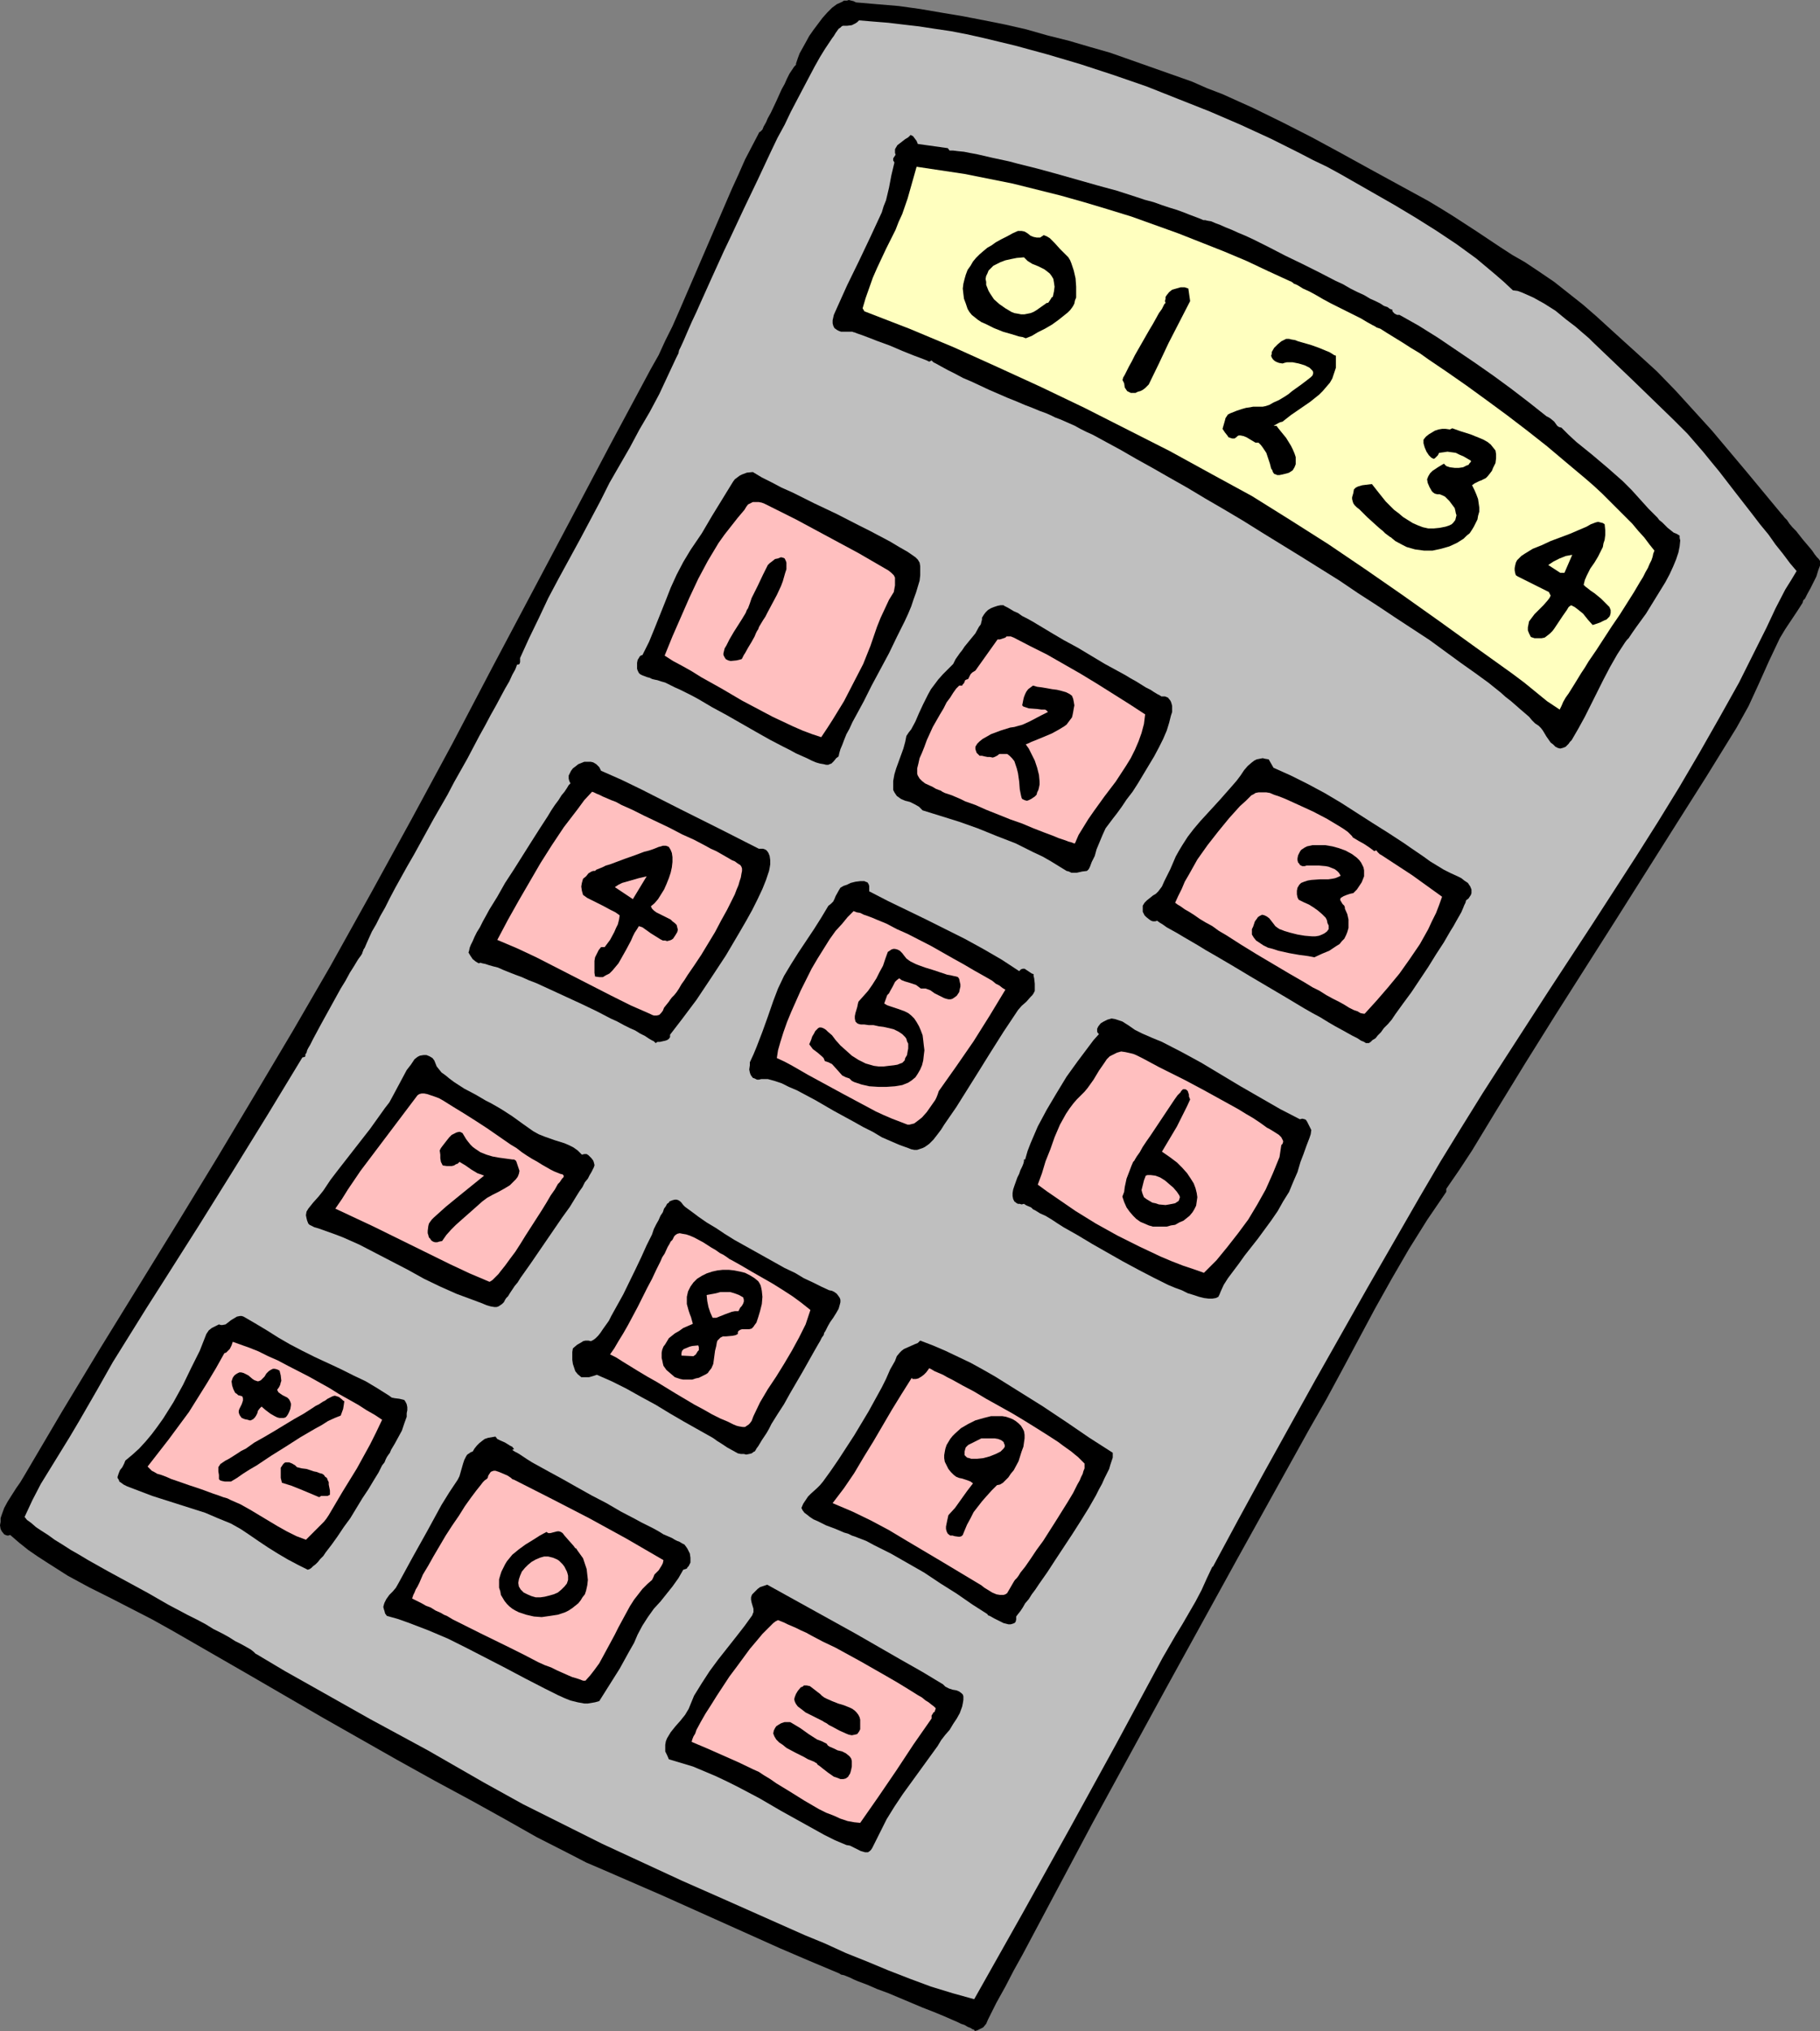 <?xml version="1.0" encoding="UTF-8" standalone="no"?>
<svg
   version="1.0"
   width="129.724mm"
   height="144.772mm"
   id="svg56"
   sodipodi:docname="Calculator 1.wmf"
   xmlns:inkscape="http://www.inkscape.org/namespaces/inkscape"
   xmlns:sodipodi="http://sodipodi.sourceforge.net/DTD/sodipodi-0.dtd"
   xmlns="http://www.w3.org/2000/svg"
   xmlns:svg="http://www.w3.org/2000/svg">
  <rect width="100%" height="100%" fill="#808080" stroke="none"/>
  <sodipodi:namedview
     id="namedview56"
     pagecolor="#ffffff"
     bordercolor="#000000"
     borderopacity="0.25"
     inkscape:showpageshadow="2"
     inkscape:pageopacity="0.0"
     inkscape:pagecheckerboard="0"
     inkscape:deskcolor="#d1d1d1"
     inkscape:document-units="mm" />
  <defs
     id="defs1">
    <pattern
       id="WMFhbasepattern"
       patternUnits="userSpaceOnUse"
       width="6"
       height="6"
       x="0"
       y="0" />
  </defs>
  <path
     style="fill:#000000;fill-opacity:1;fill-rule:evenodd;stroke:none"
     d="m 389.617,320.286 v 0.808 l -5.171,7.595 -4.848,7.757 -4.686,8.08 -4.525,8.08 -8.726,16.321 -4.363,8.08 -4.525,7.918 -19.554,35.228 -19.392,35.228 -19.392,35.551 -9.373,17.614 -9.534,17.937 -2.424,4.363 -2.262,4.363 -2.424,4.363 -2.262,4.525 -0.485,1.131 -0.808,0.97 -0.97,0.485 -0.646,0.323 -0.646,0.162 -0.162,-0.323 -0.485,-0.162 -0.485,-0.323 -0.808,-0.323 -0.808,-0.485 -0.97,-0.323 -0.97,-0.485 -1.131,-0.485 -2.586,-1.131 -2.747,-1.131 -2.909,-1.131 -3.07,-1.293 -6.141,-2.586 -3.07,-1.131 -2.586,-1.131 -2.586,-0.97 -1.131,-0.485 -0.97,-0.485 -0.808,-0.323 -0.808,-0.323 -0.808,-0.162 -0.485,-0.323 -8.08,-3.394 -7.918,-3.394 -15.837,-7.11 -15.837,-7.11 -15.998,-6.949 -4.525,-1.939 -4.363,-2.262 -8.888,-4.525 -8.565,-4.848 -8.726,-4.848 -10.181,-5.494 -10.181,-5.656 -20.2,-11.473 -10.019,-5.817 -10.019,-5.817 -20.2,-11.635 -5.494,-3.07 -5.656,-2.909 -5.656,-2.909 -5.818,-2.909 -5.656,-3.07 -5.333,-3.394 -2.747,-1.778 -2.586,-1.778 -2.424,-1.939 -2.424,-2.101 -0.485,0.162 H 1.939 L 1.454,413.527 1.131,413.366 0.485,412.558 0.323,412.235 0.162,411.911 0,410.942 0.162,409.972 v -0.97 l 0.323,-0.97 0.646,-1.778 0.97,-1.778 1.131,-1.778 1.131,-1.778 1.131,-1.616 0.97,-1.616 L 16.645,380.4 26.987,363.271 47.995,329.174 58.338,312.206 68.68,294.915 78.861,277.786 88.88,260.495 l 11.15,-20.038 10.989,-20.038 10.827,-20.038 10.666,-20.361 21.331,-40.238 10.666,-20.2 10.827,-20.2 2.101,-3.717 1.778,-3.878 1.939,-3.878 1.778,-4.04 3.555,-8.241 3.555,-8.241 3.555,-8.241 3.555,-8.241 1.778,-3.878 1.778,-4.04 1.939,-3.717 1.939,-3.717 h 0.162 l 0.162,-0.162 0.485,-0.485 0.323,-0.808 0.646,-1.131 0.485,-1.131 0.808,-1.454 1.454,-3.07 1.454,-3.232 0.808,-1.454 0.646,-1.454 0.646,-1.293 0.646,-0.97 0.646,-0.97 0.485,-0.485 v -0.323 l 0.162,-0.485 0.323,-0.97 0.485,-1.293 0.808,-1.454 0.808,-1.454 0.97,-1.778 1.131,-1.616 2.424,-3.232 1.293,-1.454 1.293,-1.293 1.293,-0.97 1.454,-0.646 0.485,-0.323 h 0.808 L 228.664,0 l 0.646,0.162 0.646,0.162 0.646,0.323 5.656,0.485 5.818,0.485 5.818,0.808 5.656,0.97 5.818,0.97 5.818,1.131 5.656,1.131 5.656,1.293 5.656,1.616 5.818,1.454 5.494,1.616 5.656,1.616 5.494,1.939 5.494,1.939 5.494,1.939 5.494,1.939 4.04,1.778 4.202,1.616 8.242,3.717 7.918,3.878 7.918,4.04 7.757,4.202 7.918,4.363 15.675,8.565 3.232,1.939 3.394,2.101 6.464,4.202 6.302,4.202 3.232,2.101 3.394,1.939 3.878,2.586 4.04,2.747 3.878,3.07 3.878,3.07 3.717,3.232 3.717,3.394 3.555,3.232 3.394,3.07 5.494,5.01 5.171,5.333 4.848,5.333 4.848,5.333 9.373,11.15 9.373,11.312 0.323,0.323 0.485,0.646 0.646,0.646 0.646,0.97 0.808,0.97 0.97,0.97 1.778,2.262 1.778,2.101 0.808,0.97 0.646,0.97 0.646,0.808 0.485,0.485 0.323,0.485 v 0.323 0.485 0.485 l -0.485,1.293 -0.485,1.616 -1.616,3.232 -0.808,1.454 -0.646,1.293 -0.485,0.485 -0.162,0.646 -1.454,2.262 -1.616,2.424 -1.616,2.424 -1.454,2.424 -2.909,6.141 -2.747,6.141 -2.747,5.979 -1.616,2.909 -1.616,2.909 -8.08,13.089 -8.08,12.766 -16.322,25.856 -16.322,25.694 -8.08,12.928 -7.918,12.928 -3.232,5.333 -3.232,5.333 -3.394,5.171 z"
     id="path1" />
  <path
     style="fill:#bfbfbf;fill-opacity:1;fill-rule:evenodd;stroke:none"
     d="m 407.555,78.213 1.293,0.162 1.293,0.485 1.454,0.646 1.454,0.646 1.454,0.808 1.454,0.808 3.07,1.939 2.747,2.262 2.747,2.101 1.293,1.131 1.131,0.97 1.131,0.97 0.97,0.97 10.827,10.342 10.827,10.504 1.778,1.778 2.101,2.101 2.101,2.424 2.101,2.424 2.101,2.586 2.262,2.747 4.363,5.656 4.525,5.817 2.101,2.747 2.262,2.747 1.939,2.747 1.939,2.424 1.939,2.586 1.778,2.101 -1.454,2.424 -1.616,2.586 -2.586,5.01 -2.424,5.171 -2.586,5.171 -4.848,9.696 -5.333,9.534 -5.333,9.373 -5.494,9.373 -5.656,9.211 -5.818,9.211 -11.797,18.26 -11.958,18.26 -11.797,18.26 -5.818,9.049 -5.818,9.373 -5.656,9.211 -5.494,9.373 -14.221,24.724 -14.059,24.886 -13.898,25.048 -6.787,12.443 -6.787,12.605 h -0.162 l -1.454,3.07 -1.454,3.232 -1.616,3.07 -1.778,3.07 -1.778,3.07 -1.778,2.909 -3.555,6.141 -12.443,23.108 -12.605,22.947 -12.766,22.947 -12.928,22.947 -5.818,-1.616 -5.818,-1.778 -5.656,-2.101 -5.818,-2.262 -5.818,-2.424 -5.656,-2.262 -5.656,-2.586 -5.494,-2.262 -21.816,-9.696 -10.989,-4.848 -10.827,-5.01 -10.827,-5.01 -10.666,-5.333 -10.666,-5.333 -10.504,-5.817 -15.19,-8.726 -15.514,-8.403 -15.19,-8.565 -7.757,-4.363 -7.595,-4.525 -0.323,-0.162 -0.485,-0.485 -0.808,-0.646 -1.131,-0.646 -1.454,-0.808 -1.616,-0.808 -1.778,-1.131 -1.778,-0.97 -2.262,-1.131 -2.101,-1.293 -2.424,-1.293 -2.586,-1.293 -5.171,-2.747 -5.333,-3.07 -10.989,-5.979 -5.171,-2.909 -2.424,-1.454 -2.262,-1.293 -2.262,-1.454 -2.101,-1.293 -1.778,-1.293 -1.778,-1.131 -1.454,-0.97 -1.293,-1.131 -1.131,-0.808 -0.646,-0.808 2.101,-4.525 2.262,-4.363 2.586,-4.202 5.171,-8.403 2.586,-4.363 2.424,-4.202 2.424,-4.202 2.101,-3.717 2.101,-3.717 4.525,-7.272 4.525,-7.272 4.525,-7.11 9.534,-15.029 9.373,-15.029 9.373,-15.19 9.211,-15.19 0.646,-0.162 0.162,-0.162 v -0.485 l 0.323,-0.485 0.162,-0.646 0.323,-0.646 0.485,-0.808 0.808,-1.616 1.131,-2.101 1.131,-2.101 2.586,-4.686 2.586,-4.686 1.293,-2.101 1.131,-2.101 1.131,-1.778 0.485,-0.808 0.485,-0.808 0.323,-0.485 0.485,-0.646 0.323,-0.485 0.162,-0.323 v -0.162 l 0.162,-0.323 0.162,-0.485 0.323,-0.485 0.485,-1.131 0.646,-1.454 0.808,-1.778 1.131,-1.939 1.131,-2.262 1.293,-2.262 1.293,-2.586 1.454,-2.747 1.616,-2.909 1.616,-2.909 1.778,-3.07 1.778,-3.232 3.555,-6.464 3.717,-6.464 1.778,-3.394 3.555,-6.302 1.616,-3.07 1.616,-3.07 1.616,-2.909 1.454,-2.747 1.454,-2.586 1.293,-2.424 1.131,-2.101 1.131,-1.939 0.808,-1.778 0.808,-1.454 0.485,-1.293 h 0.323 l 0.323,-0.162 0.162,-0.485 v -0.646 -0.485 l 2.424,-5.333 2.586,-5.333 2.586,-5.494 2.747,-5.171 5.818,-10.665 2.747,-5.171 2.747,-5.171 2.424,-4.848 5.494,-9.534 2.586,-4.848 2.747,-4.686 2.586,-4.848 2.262,-4.848 2.262,-4.848 0.323,-0.646 0.323,-0.646 0.162,-0.808 0.485,-0.97 0.808,-1.778 0.97,-2.262 1.131,-2.586 1.293,-2.747 1.293,-2.909 1.454,-3.232 1.454,-3.232 1.616,-3.555 1.616,-3.555 1.778,-3.717 3.555,-7.595 3.717,-7.757 3.555,-7.595 1.778,-3.717 1.939,-3.555 1.616,-3.394 1.778,-3.394 1.616,-3.07 1.616,-3.07 1.454,-2.747 1.454,-2.586 1.293,-2.101 1.293,-1.939 0.646,-0.97 0.485,-0.646 0.485,-0.808 0.808,-1.131 0.485,-0.323 0.323,-0.323 0.323,-0.162 h 1.131 l 1.293,-0.162 0.97,-0.485 0.485,-0.323 0.485,-0.485 3.878,0.323 4.04,0.323 4.04,0.485 4.202,0.485 4.202,0.646 4.363,0.646 4.202,0.808 4.363,0.97 8.726,2.101 8.888,2.424 8.726,2.586 8.888,2.909 8.888,3.07 8.565,3.394 8.565,3.394 8.242,3.555 8.08,3.717 7.757,3.878 3.717,1.939 3.717,1.778 3.555,1.939 3.394,1.939 11.312,6.464 5.656,3.394 5.656,3.555 5.333,3.555 5.333,3.878 5.01,4.202 2.424,2.101 z"
     id="path2" />
  <path
     style="fill:#000000;fill-opacity:1;fill-rule:evenodd;stroke:none"
     d="m 247.248,38.783 8.08,1.131 0.485,0.646 h 0.97 l 1.293,0.162 1.616,0.162 1.616,0.323 1.778,0.323 2.101,0.485 2.101,0.485 2.262,0.485 2.262,0.485 2.424,0.646 5.171,1.293 5.333,1.454 10.827,3.07 5.333,1.454 5.01,1.616 2.424,0.808 2.424,0.646 2.262,0.808 1.939,0.646 2.101,0.646 1.778,0.646 1.616,0.646 1.293,0.485 1.293,0.485 1.131,0.485 h 0.485 l 0.646,0.162 0.97,0.162 1.131,0.485 1.293,0.485 1.454,0.646 1.616,0.646 1.778,0.808 1.939,0.808 2.101,0.97 1.939,0.97 2.262,1.131 4.363,2.262 4.686,2.262 4.525,2.262 4.363,2.262 2.101,0.97 1.939,1.131 1.939,0.97 1.778,0.808 1.616,0.97 1.454,0.646 1.293,0.646 0.97,0.646 0.97,0.323 0.646,0.485 0.485,0.162 h 0.162 v 0.323 l 0.162,0.323 0.485,0.485 0.646,0.323 h 0.646 l 5.171,2.909 5.171,3.232 5.01,3.394 5.01,3.394 4.848,3.394 4.848,3.555 4.848,3.717 4.686,3.717 0.646,0.323 0.485,0.323 0.97,0.808 0.808,1.131 0.485,0.323 0.646,0.162 1.939,1.939 2.101,1.939 4.202,3.394 4.202,3.555 4.04,3.555 2.424,2.424 4.525,5.01 2.424,2.424 0.485,0.646 0.808,0.646 1.454,1.454 1.616,1.293 0.808,0.323 0.808,0.485 v 0.646 l 0.162,0.646 -0.162,1.616 -0.323,1.616 -0.646,1.939 -0.808,1.939 -0.97,2.101 -1.131,2.101 -1.293,2.101 -2.586,4.202 -1.293,2.101 -1.293,1.778 -1.293,1.778 -1.131,1.616 -0.97,1.454 -0.485,0.485 -0.485,0.646 -2.101,3.232 -1.939,3.394 -1.778,3.394 -3.394,6.787 -1.616,3.232 -1.778,3.232 -1.778,3.07 -0.485,0.485 -0.323,0.485 -0.808,0.808 -0.808,0.323 -0.646,0.162 -0.646,-0.162 -0.646,-0.323 -0.646,-0.646 -0.646,-0.485 -1.131,-1.616 -0.97,-1.616 -0.485,-0.646 -0.646,-0.646 -0.485,-0.323 -0.485,-0.323 -0.808,-0.808 -0.808,-0.97 -1.131,-0.97 -1.131,-0.97 -1.293,-1.131 -1.293,-1.131 -1.454,-1.131 -1.454,-1.293 -1.616,-1.293 -1.616,-1.293 -3.555,-2.586 -3.878,-2.747 -4.202,-3.07 -4.202,-3.07 -4.686,-3.07 -4.686,-3.07 -4.848,-3.232 -5.01,-3.232 -5.01,-3.394 -10.342,-6.464 -10.504,-6.464 -5.171,-3.232 -5.171,-3.07 -5.01,-2.909 -4.848,-2.909 -4.848,-2.747 -4.525,-2.586 -4.363,-2.424 -4.202,-2.424 -3.878,-2.101 -1.778,-0.97 -1.778,-0.97 -1.778,-0.808 -1.616,-0.808 -1.454,-0.808 -1.454,-0.646 -1.454,-0.646 -1.131,-0.485 -1.293,-0.485 -0.97,-0.485 -1.454,-0.646 -1.778,-0.646 -1.939,-0.808 -2.101,-0.808 -2.262,-0.97 -2.424,-0.97 -4.848,-2.101 -4.848,-2.262 -2.262,-0.97 -2.101,-1.131 -1.939,-0.97 -1.778,-0.97 -1.454,-0.808 -0.646,-0.323 -0.485,-0.485 -0.646,0.323 -0.646,-0.323 -0.808,-0.323 -1.293,-0.485 -1.293,-0.485 -1.616,-0.646 -1.616,-0.646 -3.394,-1.454 -3.555,-1.293 -1.616,-0.646 -1.293,-0.485 -1.293,-0.485 -0.97,-0.323 -0.808,-0.323 h -0.162 l -0.323,-0.162 h -0.97 -1.131 -0.97 l -0.485,-0.162 -0.646,-0.323 -0.646,-0.485 -0.323,-0.646 -0.162,-0.646 v -0.808 l 0.323,-1.454 0.646,-1.454 2.909,-6.464 3.232,-6.625 3.07,-6.464 3.07,-6.625 0.485,-1.616 0.646,-1.616 0.808,-3.394 0.646,-3.394 0.808,-3.394 -0.162,-0.323 -0.162,-0.162 v -0.646 l 0.323,-0.485 0.323,-0.485 -0.162,-0.485 v -0.485 -0.485 l 0.162,-0.323 0.485,-0.808 0.646,-0.485 1.454,-1.131 0.808,-0.485 0.646,-0.646 0.323,0.162 0.323,0.162 0.485,0.646 0.485,0.646 z"
     id="path3" />
  <path
     style="fill:#ffffbf;fill-opacity:1;fill-rule:evenodd;stroke:none"
     d="m 347.601,75.789 h 0.162 l 0.162,0.162 0.323,0.162 0.323,0.323 0.485,0.162 0.646,0.323 1.293,0.808 1.778,0.808 1.778,0.97 1.939,1.131 2.101,1.131 4.202,2.101 1.939,0.97 1.939,0.97 1.616,0.97 1.454,0.808 0.646,0.323 0.485,0.323 0.485,0.162 0.485,0.162 1.778,1.131 2.101,1.293 2.101,1.293 2.262,1.454 2.424,1.454 2.262,1.616 5.01,3.394 5.333,3.717 5.333,3.878 5.494,4.04 5.494,4.202 5.333,4.202 5.171,4.363 5.01,4.202 2.424,2.101 2.262,2.101 2.101,2.101 2.101,2.101 1.939,1.939 1.939,1.939 1.616,1.939 1.616,1.778 1.454,1.939 1.293,1.616 -0.323,0.808 -0.162,0.808 -0.323,0.97 -0.485,0.97 -0.485,1.131 -0.646,1.131 -0.646,1.293 -0.808,1.293 -1.616,2.747 -1.939,3.07 -1.939,3.07 -2.101,3.07 -4.202,6.464 -2.101,3.07 -0.97,1.616 -0.97,1.454 -1.778,2.909 -1.616,2.586 -0.808,1.131 -0.646,1.131 -0.485,1.131 -0.485,0.97 -3.394,-2.262 -6.141,-5.01 -3.232,-2.424 -9.696,-6.949 -9.858,-7.11 -10.019,-7.11 -10.019,-6.949 -10.019,-6.787 -10.181,-6.464 -5.171,-3.232 -5.171,-3.232 -5.333,-2.909 -5.333,-2.909 -11.474,-6.302 -11.474,-5.817 -11.474,-5.817 -11.797,-5.656 -11.635,-5.333 -11.797,-5.333 -11.958,-5.01 -12.12,-4.686 -0.485,-0.808 0.808,-2.747 0.97,-2.747 0.97,-2.747 1.131,-2.586 2.424,-5.171 2.586,-5.171 0.808,-2.101 0.97,-2.101 1.454,-4.202 2.424,-8.565 6.464,0.97 6.464,0.97 6.464,1.293 6.464,1.293 6.464,1.616 6.464,1.616 6.302,1.778 6.464,1.939 6.302,1.939 6.302,2.262 6.302,2.262 6.141,2.424 6.141,2.424 6.141,2.586 5.818,2.747 z"
     id="path4" />
  <path
     style="fill:#000000;fill-opacity:1;fill-rule:evenodd;stroke:none"
     d="m 281.184,63.346 0.808,0.323 0.808,0.485 1.293,1.293 1.454,1.616 0.646,0.646 0.646,0.646 0.485,0.485 0.485,0.485 0.485,0.808 0.323,0.808 0.646,1.939 0.485,2.101 0.162,2.262 v 1.939 0.97 l -0.323,0.808 -0.162,0.808 -0.323,0.646 -0.323,0.485 -0.485,0.646 -0.646,0.646 -0.808,0.646 -1.616,1.293 -1.778,1.293 -1.939,1.131 -1.939,0.97 -1.616,0.97 -0.808,0.323 -0.808,0.323 -0.808,-0.323 -0.97,-0.162 -2.101,-0.646 -2.262,-0.646 -2.424,-0.97 -2.262,-1.131 -1.131,-0.485 -0.97,-0.646 -0.808,-0.646 -0.808,-0.646 -0.646,-0.808 -0.485,-0.808 -0.485,-1.454 -0.485,-1.293 -0.162,-1.293 -0.162,-1.454 0.162,-1.293 0.323,-1.293 0.323,-1.131 0.485,-1.293 0.808,-1.131 0.646,-1.131 0.808,-0.97 0.97,-0.97 1.131,-0.97 0.97,-0.808 1.131,-0.646 1.131,-0.808 1.454,-0.808 1.616,-0.808 1.454,-0.808 1.454,-0.646 h 0.485 0.485 l 0.808,0.162 0.808,0.485 0.808,0.646 0.808,0.323 0.808,0.162 h 0.485 0.485 l 0.485,-0.323 z"
     id="path5" />
  <path
     style="fill:#ffffbf;fill-opacity:1;fill-rule:evenodd;stroke:none"
     d="m 283.608,79.991 -0.323,0.162 -0.162,0.323 -0.323,0.485 -0.323,0.485 -0.162,0.162 h -0.323 l -2.747,1.939 -0.808,0.485 -0.808,0.323 -0.808,0.162 -0.808,0.162 h -0.97 l -0.808,-0.162 -0.97,-0.162 -0.808,-0.323 -1.616,-0.97 -1.616,-1.131 -1.454,-1.293 -0.97,-1.454 -0.485,-0.808 -0.323,-0.808 -0.323,-0.808 v -0.808 l -0.162,-0.808 0.162,-0.808 0.323,-0.646 0.323,-0.808 0.646,-0.646 0.646,-0.646 0.97,-0.485 0.97,-0.485 1.293,-0.485 1.454,-0.323 1.616,-0.323 1.939,-0.162 0.485,0.485 0.485,0.485 1.293,0.808 1.616,0.646 1.616,0.808 0.646,0.485 0.808,0.646 0.485,0.646 0.485,0.808 0.162,0.97 0.162,1.131 -0.162,1.293 z"
     id="path6" />
  <path
     style="fill:#000000;fill-opacity:1;fill-rule:evenodd;stroke:none"
     d="m 320.614,81.122 -2.909,5.656 -2.909,5.656 -2.586,5.494 -2.747,5.656 -0.485,0.485 -0.485,0.485 -0.646,0.485 -0.646,0.323 -0.646,0.162 -0.646,0.323 h -0.808 -0.485 l -0.646,-0.323 -0.323,-0.162 -0.323,-0.485 -0.323,-0.485 -0.162,-1.131 -0.485,-0.97 0.162,-0.162 v -0.323 l 0.485,-0.808 0.485,-0.97 0.646,-1.293 0.808,-1.454 0.808,-1.616 1.939,-3.394 1.939,-3.394 0.97,-1.616 0.808,-1.454 0.808,-1.454 0.808,-1.131 0.485,-0.97 0.162,-0.323 0.323,-0.323 -0.162,-0.485 0.162,-0.646 v -0.485 l 0.323,-0.485 0.646,-0.808 0.808,-0.646 1.131,-0.323 1.131,-0.323 h 1.131 l 0.97,0.323 z"
     id="path7" />
  <path
     style="fill:#000000;fill-opacity:1;fill-rule:evenodd;stroke:none"
     d="m 359.883,95.827 v 1.778 1.454 l -0.485,1.454 -0.485,1.454 -0.646,1.131 -0.97,1.131 -0.97,1.131 -0.97,0.97 -2.424,1.939 -2.586,1.778 -2.586,1.778 -2.262,1.778 -0.646,0.162 -0.646,0.323 -1.131,0.646 h 0.808 l 0.485,0.646 0.646,0.808 1.454,1.778 1.293,2.101 0.485,0.97 0.485,1.131 0.323,0.97 v 0.97 0.97 l -0.323,0.808 -0.485,0.808 -0.97,0.646 -0.485,0.162 -0.646,0.162 -0.646,0.162 -0.808,0.162 h -0.646 l -0.323,-0.162 -0.485,-0.162 -0.323,-0.485 -0.162,-0.485 -0.323,-0.485 -0.323,-1.293 -0.485,-1.454 -0.485,-1.454 -0.97,-1.454 -0.485,-0.646 -0.646,-0.646 h -0.808 l -0.808,-0.485 -1.616,-0.97 -0.808,-0.323 -0.808,-0.162 h -0.485 l -0.323,0.162 -0.323,0.323 -0.485,0.323 h -0.646 l -0.485,-0.162 -0.485,-0.162 -0.323,-0.485 -0.646,-0.808 -0.646,-0.97 0.323,-1.131 0.323,-1.131 0.162,-0.646 0.323,-0.485 0.323,-0.485 0.646,-0.323 0.808,-0.323 0.808,-0.323 1.454,-0.485 1.131,-0.323 1.131,-0.162 0.808,-0.162 h 0.808 1.778 l 0.808,-0.162 0.97,-0.323 1.131,-0.646 1.454,-0.646 0.808,-0.485 0.808,-0.485 0.97,-0.646 0.97,-0.808 1.131,-0.808 1.131,-0.808 1.293,-0.97 1.454,-1.131 0.485,-0.485 0.162,-0.485 v -0.485 l -0.162,-0.323 -0.323,-0.323 -0.485,-0.485 -0.646,-0.323 -0.646,-0.323 -1.616,-0.485 -1.616,-0.323 h -0.808 -0.808 l -0.646,0.162 -0.485,0.162 -0.97,-0.162 -0.808,-0.323 -0.485,-0.323 -0.323,-0.323 -0.323,-0.485 -0.162,-0.485 0.162,-0.485 v -0.485 l 0.646,-1.131 0.97,-0.97 0.97,-0.808 1.293,-0.646 h 0.323 0.485 l 0.646,0.162 0.97,0.162 0.808,0.323 1.131,0.323 2.262,0.646 2.262,0.808 1.939,0.808 0.808,0.323 0.808,0.485 0.485,0.323 z"
     id="path8" />
  <path
     style="fill:#000000;fill-opacity:1;fill-rule:evenodd;stroke:none"
     d="m 396.566,130.732 0.646,1.293 0.485,1.131 0.485,1.293 0.162,1.131 0.162,1.131 v 1.131 l -0.323,1.131 -0.162,0.97 -0.485,0.97 -0.485,0.97 -0.485,0.808 -0.646,0.97 -0.808,0.646 -0.808,0.808 -1.778,1.131 -2.101,0.97 -2.262,0.646 -2.262,0.485 h -2.262 l -1.131,-0.162 -1.293,-0.162 -1.131,-0.323 -1.131,-0.323 -0.97,-0.485 -2.101,-1.131 -0.97,-0.808 -0.162,-0.162 -0.323,-0.162 -0.646,-0.485 -0.646,-0.485 -0.646,-0.646 -0.808,-0.646 -1.616,-1.454 -1.778,-1.616 -1.454,-1.454 -0.646,-0.646 -0.646,-0.485 -0.323,-0.323 -0.323,-0.323 -0.323,-0.485 -0.162,-0.485 -0.162,-0.646 v -0.485 l 0.323,-1.131 0.162,-0.97 0.485,-0.485 0.646,-0.323 1.131,-0.323 1.293,-0.162 1.293,-0.162 1.778,2.262 1.939,2.424 2.262,2.262 1.293,0.97 1.131,0.97 1.293,0.808 1.293,0.808 1.454,0.646 1.293,0.485 1.454,0.323 h 1.454 l 1.616,-0.162 1.616,-0.323 0.97,-0.323 0.646,-0.323 0.485,-0.485 0.485,-0.646 0.162,-0.646 0.162,-0.646 -0.162,-0.485 -0.162,-0.808 -0.162,-0.646 -0.485,-0.646 -0.97,-1.293 -1.131,-1.131 -0.646,-0.323 -0.808,-0.323 h -0.646 l -0.646,-0.162 -0.485,-0.323 -0.323,-0.323 -0.646,-1.131 -0.485,-1.131 -0.162,-0.97 0.323,-0.808 0.485,-0.808 0.646,-0.646 1.454,-0.97 1.616,-0.97 0.323,0.323 0.323,0.323 0.97,0.323 1.293,0.162 h 1.131 l 1.131,-0.162 0.97,-0.485 0.485,-0.162 0.323,-0.485 0.323,-0.323 v -0.323 l -1.939,-1.131 -1.131,-0.485 -0.97,-0.485 -1.131,-0.162 -1.131,-0.162 -1.131,0.162 -1.131,0.162 -0.323,0.646 -0.485,0.485 -0.323,0.323 -0.323,0.162 -0.323,-0.162 -0.323,-0.162 -0.323,-0.323 -0.323,-0.323 -0.646,-0.97 -0.485,-1.131 -0.323,-1.131 v -0.97 l 0.646,-0.808 0.808,-0.646 0.808,-0.485 0.808,-0.485 0.97,-0.323 0.97,-0.162 h 0.97 l 1.131,0.162 0.646,-0.323 2.262,0.808 2.586,0.808 2.424,0.97 1.131,0.485 1.131,0.646 0.808,0.646 0.646,0.808 0.646,0.808 0.162,0.97 v 1.131 l -0.162,1.293 -0.323,0.646 -0.323,0.646 -0.323,0.808 -0.485,0.646 -0.646,0.808 -0.485,0.485 -0.646,0.323 -0.646,0.323 -0.485,0.162 -0.646,0.323 -0.646,0.323 z"
     id="path9" />
  <path
     style="fill:#000000;fill-opacity:1;fill-rule:evenodd;stroke:none"
     d="m 225.917,203.774 -0.646,0.485 -0.646,0.808 -0.646,0.646 -0.485,0.162 -0.323,0.162 h -0.646 l -0.646,-0.162 -0.97,-0.162 -1.131,-0.323 -1.131,-0.485 -1.293,-0.646 -1.454,-0.646 -1.454,-0.646 -1.778,-0.97 -1.616,-0.808 -3.717,-1.939 -3.717,-2.101 -7.918,-4.525 -3.878,-2.101 -3.555,-2.101 -1.778,-0.97 -1.616,-0.808 -1.616,-0.808 -1.454,-0.646 -1.293,-0.646 -1.293,-0.646 -1.131,-0.323 -0.97,-0.323 -0.808,-0.162 -0.646,-0.162 -0.646,-0.323 -0.646,-0.162 -1.293,-0.485 -0.646,-0.323 -0.323,-0.323 -0.323,-0.646 -0.162,-0.485 v -0.646 -0.97 l 0.162,-0.808 0.323,-0.485 0.162,-0.323 0.323,-0.323 0.485,-0.162 1.778,-3.555 1.454,-3.555 2.909,-7.272 1.454,-3.717 1.616,-3.555 1.778,-3.394 0.97,-1.616 0.97,-1.616 3.07,-4.525 2.747,-4.686 5.656,-9.211 0.485,-0.646 0.646,-0.485 0.646,-0.485 0.646,-0.323 1.293,-0.485 1.616,-0.162 2.424,1.454 2.586,1.293 2.747,1.454 2.909,1.293 5.818,2.909 6.141,2.909 5.979,3.07 2.909,1.454 2.747,1.454 2.747,1.454 2.424,1.454 2.262,1.293 2.101,1.454 0.646,0.646 0.485,0.808 0.162,0.97 v 1.131 1.293 l -0.162,1.454 -0.485,1.616 -0.485,1.616 -0.646,1.778 -0.646,1.939 -0.808,1.939 -0.97,2.101 -2.101,4.202 -2.101,4.363 -4.686,8.726 -2.101,4.202 -2.101,3.878 -0.97,1.778 -0.808,1.778 -0.808,1.454 -0.646,1.616 -0.485,1.293 -0.485,1.131 -0.323,1.131 z"
     id="path10" />
  <path
     style="fill:#ffbfbf;fill-opacity:1;fill-rule:evenodd;stroke:none"
     d="m 240.784,159.496 -1.293,2.101 -1.131,2.424 -1.131,2.424 -0.97,2.424 -1.778,5.171 -0.97,2.424 -0.97,2.424 -2.586,5.01 -2.586,5.01 -3.07,5.01 -1.454,2.262 -1.616,2.424 -2.424,-0.808 -2.586,-0.97 -2.586,-1.131 -2.747,-1.293 -2.747,-1.293 -2.747,-1.454 -5.494,-2.909 -5.494,-3.232 -5.494,-3.07 -2.586,-1.616 -2.586,-1.454 -2.424,-1.293 -2.262,-1.454 2.101,-5.171 2.262,-5.171 2.262,-5.171 2.424,-5.171 2.586,-4.848 1.454,-2.424 1.454,-2.424 1.616,-2.262 1.778,-2.262 1.778,-2.262 1.778,-2.101 0.485,-0.808 0.485,-0.646 0.646,-0.323 0.646,-0.323 h 0.808 0.808 l 0.808,0.162 0.808,0.323 8.403,4.202 8.403,4.525 8.403,4.525 8.08,4.686 0.808,0.646 0.646,0.646 0.323,0.646 v 0.646 0.808 0.646 z"
     id="path11" />
  <path
     style="fill:#000000;fill-opacity:1;fill-rule:evenodd;stroke:none"
     d="m 426.624,157.557 0.485,0.485 0.646,0.485 0.808,0.646 0.97,0.646 1.778,1.454 0.808,0.808 0.808,0.808 0.646,0.646 0.323,0.808 v 0.808 l -0.162,0.646 -0.162,0.323 -0.808,0.808 -0.485,0.162 -0.646,0.323 -0.646,0.323 -0.97,0.323 -0.97,0.323 -1.293,-1.454 -1.293,-1.616 -1.616,-1.293 -0.646,-0.485 -0.97,-0.485 -0.646,0.485 -0.485,0.808 -1.131,1.616 -2.262,3.394 -0.485,0.646 -0.646,0.646 -0.808,0.646 -0.646,0.485 -0.808,0.162 h -0.97 -0.97 l -0.97,-0.323 -0.485,-0.97 -0.323,-0.808 v -0.808 l 0.162,-0.808 0.162,-0.808 0.485,-0.646 0.97,-1.293 1.131,-1.131 1.293,-1.293 1.131,-1.293 0.485,-0.646 0.323,-0.646 -0.485,-0.97 -8.403,-4.202 -0.485,-0.323 -0.162,-0.485 -0.162,-0.808 v -0.646 l 0.162,-0.808 0.162,-0.646 0.323,-0.646 0.323,-0.323 0.808,-0.808 0.97,-0.646 2.101,-1.293 2.424,-0.97 2.424,-1.131 2.586,-0.97 2.586,-0.97 2.262,-0.97 2.262,-0.97 1.131,-0.646 1.293,-0.485 0.646,-0.162 0.646,0.162 0.646,0.162 0.485,0.323 0.162,1.616 v 1.293 l -0.162,1.293 -0.323,0.97 -0.162,0.97 -0.485,0.97 -0.808,1.616 -0.97,1.616 -1.131,1.616 -0.485,0.97 -0.485,0.97 -0.485,1.131 z"
     id="path12" />
  <path
     style="fill:#ffffbf;fill-opacity:1;fill-rule:evenodd;stroke:none"
     d="m 421.452,154.325 h -1.131 l -3.232,-2.101 1.454,-0.97 1.616,-0.808 1.616,-0.646 1.778,-0.323 z"
     id="path13" />
  <path
     style="fill:#000000;fill-opacity:1;fill-rule:evenodd;stroke:none"
     d="m 204.585,168.708 v 0 l -0.162,0.323 -0.162,0.485 -0.323,0.485 -0.323,0.646 -0.323,0.808 -0.808,1.454 -0.97,1.616 -0.808,1.454 -0.323,0.485 -0.323,0.646 -0.162,0.323 -0.162,0.162 -0.646,0.162 -0.646,0.162 -1.616,0.162 -0.646,-0.162 -0.646,-0.323 -0.323,-0.485 -0.323,-0.646 v -0.485 l 0.162,-0.646 0.162,-0.646 0.485,-0.808 0.808,-1.616 1.131,-1.939 1.131,-1.778 1.131,-1.778 0.97,-1.616 0.323,-0.808 0.323,-0.485 0.485,-1.293 0.485,-1.454 1.616,-3.232 1.454,-3.07 0.646,-1.293 0.646,-1.293 0.485,-0.485 0.646,-0.485 0.808,-0.646 0.808,-0.162 0.808,-0.323 0.646,0.162 0.323,0.162 0.162,0.323 0.162,0.323 0.162,0.485 v 0.808 0.97 l -0.323,0.97 -0.323,1.131 -0.323,1.131 -0.485,1.293 -1.131,2.424 -1.293,2.424 -1.293,2.424 -0.485,0.97 -0.646,0.97 -0.485,0.808 z"
     id="path14" />
  <path
     style="fill:#000000;fill-opacity:1;fill-rule:evenodd;stroke:none"
     d="m 312.857,187.614 h 0.485 0.485 l 0.808,0.323 0.646,0.808 0.162,0.323 0.162,0.485 0.162,0.646 v 0.808 0.808 l -0.323,0.97 -0.485,1.939 -0.646,2.101 -0.97,2.262 -1.131,2.262 -1.293,2.424 -1.454,2.424 -2.909,4.848 -1.454,2.262 -1.616,2.101 -1.293,1.939 -1.293,1.778 -1.131,1.454 -0.485,0.646 -0.485,0.646 -0.485,0.646 -0.485,0.646 -0.808,1.778 -1.616,3.878 -0.485,1.778 -0.808,1.616 -0.485,1.293 -0.323,0.646 -0.485,0.485 -1.293,0.162 -1.454,0.323 h -0.646 -0.808 l -0.646,-0.323 -0.646,-0.162 -2.101,-1.293 -2.101,-1.293 -2.262,-1.293 -2.424,-1.131 -4.848,-2.424 -5.01,-1.939 -5.171,-2.101 -5.01,-1.778 -5.171,-1.616 -4.686,-1.454 -0.485,-0.485 -0.485,-0.485 -1.131,-0.646 -1.293,-0.646 -1.293,-0.323 -1.131,-0.485 -1.131,-0.808 -0.323,-0.485 -0.323,-0.485 -0.323,-0.646 v -0.808 -1.616 l 0.323,-1.778 0.485,-1.616 0.646,-1.778 0.646,-1.778 0.646,-1.778 0.485,-1.778 0.323,-1.616 0.646,-0.97 0.646,-0.808 1.131,-2.101 0.97,-2.262 1.131,-2.424 1.293,-2.586 0.808,-1.454 0.97,-1.293 0.97,-1.293 1.293,-1.454 1.293,-1.293 1.454,-1.454 0.323,-0.646 0.323,-0.646 1.131,-1.616 0.646,-0.808 0.646,-0.97 1.454,-1.778 1.454,-1.778 0.97,-1.778 0.485,-0.646 0.162,-0.646 0.162,-0.646 v -0.485 l 0.485,-0.808 0.485,-0.646 0.646,-0.646 0.808,-0.485 0.808,-0.323 0.97,-0.323 0.808,-0.162 h 0.808 l 0.162,0.162 0.323,0.162 0.646,0.323 0.808,0.485 0.808,0.485 1.131,0.485 1.131,0.808 1.293,0.646 1.454,0.808 1.616,0.97 1.616,0.97 1.616,0.97 3.555,2.101 3.878,2.101 7.272,4.363 3.555,1.939 1.778,0.97 1.616,0.97 1.454,0.808 1.293,0.808 1.293,0.808 1.293,0.646 0.97,0.646 0.808,0.485 0.646,0.323 z"
     id="path15" />
  <path
     style="fill:#ffbfbf;fill-opacity:1;fill-rule:evenodd;stroke:none"
     d="m 308.494,192.462 -0.323,2.586 -0.646,2.424 -0.808,2.262 -0.97,2.262 -1.131,2.262 -1.293,2.101 -2.747,4.202 -3.07,4.04 -2.909,4.04 -1.454,2.101 -1.293,2.101 -1.293,2.101 -0.97,2.262 h -0.323 l -0.323,-0.162 -0.485,-0.162 -0.646,-0.162 -0.808,-0.323 -0.97,-0.323 -0.97,-0.323 -1.131,-0.485 -2.586,-0.97 -2.909,-1.131 -3.07,-1.293 -3.232,-1.131 -6.464,-2.586 -2.909,-1.293 -2.747,-0.97 -1.293,-0.646 -1.131,-0.485 -1.131,-0.485 -0.97,-0.323 -0.97,-0.323 -0.646,-0.323 -0.485,-0.323 -0.485,-0.162 -0.808,-0.323 -0.808,-0.485 -2.101,-0.97 -0.808,-0.646 -0.646,-0.646 -0.485,-0.808 -0.162,-0.485 v -0.485 -0.97 l 0.323,-1.293 0.323,-1.454 0.646,-1.454 0.646,-1.616 0.646,-1.778 1.616,-3.555 1.939,-3.394 0.97,-1.616 0.808,-1.616 0.97,-1.293 0.808,-1.293 0.808,-1.131 0.808,-0.808 h 0.485 0.323 l 0.162,-0.323 0.323,-0.323 0.323,-0.808 0.323,-0.162 0.485,-0.162 0.323,-0.646 0.323,-0.646 0.485,-0.485 0.808,-0.485 5.979,-8.403 h 0.646 l 0.485,-0.162 0.485,-0.162 0.485,-0.162 0.323,-0.323 h 0.646 0.485 l 0.808,0.323 4.363,2.262 4.525,2.262 4.525,2.586 4.525,2.586 4.525,2.747 4.363,2.747 4.363,2.747 z"
     id="path16" />
  <path
     style="fill:#000000;fill-opacity:1;fill-rule:evenodd;stroke:none"
     d="m 276.336,200.542 0.808,1.131 0.808,1.616 0.808,1.616 0.646,1.939 0.485,1.939 0.162,1.778 v 0.808 l -0.162,0.808 -0.162,0.646 -0.323,0.646 -0.162,0.646 -0.485,0.485 -0.485,0.323 -0.485,0.323 -0.646,0.323 -0.485,0.162 -0.646,-0.162 -0.646,-0.323 -0.162,-0.323 -0.162,-0.646 -0.162,-0.808 -0.162,-0.808 -0.162,-2.101 -0.323,-2.262 -0.323,-1.293 -0.323,-0.97 -0.323,-0.97 -0.646,-0.808 -0.646,-0.646 -0.646,-0.485 h -0.97 -0.646 -0.485 l -0.646,0.485 -0.646,0.323 -0.485,0.162 -0.808,-0.162 h -0.646 l -0.808,-0.162 -0.646,-0.162 h -0.646 l -0.485,-0.485 -0.323,-0.323 -0.162,-0.485 -0.162,-0.485 v -0.323 -0.323 l 0.485,-0.808 0.646,-0.646 0.808,-0.646 1.131,-0.646 1.131,-0.646 2.586,-0.97 2.586,-0.808 1.131,-0.162 1.131,-0.323 0.646,-0.162 0.485,-0.162 1.778,-0.808 3.394,-1.778 1.616,-0.808 -0.162,-0.162 -0.162,-0.162 -0.162,-0.162 -0.323,-0.162 h -0.97 l -1.131,-0.162 -2.262,-0.162 -0.97,-0.323 -0.485,-0.162 -0.323,-0.323 0.323,-1.616 0.162,-0.646 0.323,-0.808 0.323,-0.646 0.485,-0.646 0.646,-0.485 0.646,-0.485 1.131,0.323 1.293,0.162 2.747,0.485 1.293,0.162 1.293,0.323 1.131,0.323 0.97,0.485 0.646,0.485 0.323,0.808 0.162,0.808 0.162,0.97 -0.162,0.808 -0.162,0.97 -0.162,0.808 -0.162,0.646 -0.485,0.646 -0.485,0.646 -0.485,0.646 -0.646,0.485 -1.616,0.97 -1.778,0.97 -1.939,0.808 -1.939,0.808 -1.616,0.646 -0.646,0.323 z"
     id="path17" />
  <path
     style="fill:#000000;fill-opacity:1;fill-rule:evenodd;stroke:none"
     d="m 343.076,206.844 4.686,2.101 4.525,2.262 4.525,2.424 4.363,2.586 8.565,5.494 4.363,2.747 4.202,2.747 1.616,1.131 3.555,2.424 1.778,1.293 3.717,2.262 1.939,0.97 1.778,0.808 0.97,0.485 0.808,0.646 0.97,0.646 0.646,0.97 0.323,0.808 v 0.485 0.485 l -0.162,0.485 -0.323,0.485 -0.323,0.485 -0.646,0.485 -0.162,0.646 -0.323,0.646 -0.323,0.808 -0.485,1.131 -0.646,1.131 -0.646,1.131 -0.808,1.454 -0.808,1.293 -1.778,3.07 -2.101,3.232 -2.101,3.394 -2.262,3.394 -2.262,3.394 -2.262,3.07 -2.101,2.909 -0.97,1.454 -0.97,1.131 -1.131,1.131 -0.808,1.131 -0.808,0.808 -0.646,0.808 -0.808,0.485 -0.485,0.485 -0.485,0.323 h -0.485 -0.323 l -0.485,-0.323 -0.808,-0.323 -0.97,-0.646 -1.293,-0.646 -1.454,-0.808 -1.454,-0.808 -1.778,-0.97 -1.939,-1.131 -2.101,-1.293 -2.101,-1.131 -2.262,-1.293 -4.848,-2.909 -9.858,-5.817 -4.848,-2.909 -4.686,-2.747 -2.262,-1.293 -2.101,-1.293 -1.939,-1.131 -1.939,-1.131 -1.616,-0.97 -1.454,-0.808 -1.454,-0.808 -1.131,-0.808 -0.808,-0.485 -0.646,-0.485 -0.485,0.162 h -0.646 l -0.485,-0.162 -0.485,-0.323 -0.808,-0.646 -0.485,-0.485 -0.162,-0.323 -0.323,-0.646 v -0.646 -0.485 -0.485 l 0.485,-0.808 0.646,-0.646 1.616,-1.293 0.808,-0.485 0.646,-0.646 0.97,-1.293 0.646,-1.454 1.616,-3.232 1.454,-3.394 0.808,-1.454 0.97,-1.616 1.454,-2.262 1.616,-2.101 1.778,-2.101 1.778,-1.939 3.555,-3.878 3.555,-4.04 0.97,-1.131 0.97,-1.293 0.97,-1.454 0.97,-1.131 1.131,-0.97 0.646,-0.485 0.646,-0.323 0.808,-0.162 0.808,-0.162 0.646,0.162 0.97,0.162 z"
     id="path18" />
  <path
     style="fill:#000000;fill-opacity:1;fill-rule:evenodd;stroke:none"
     d="m 161.923,207.652 5.494,2.424 5.333,2.586 10.504,5.333 10.666,5.333 10.504,5.333 h 0.646 0.485 l 0.485,0.162 0.323,0.162 0.323,0.323 0.323,0.485 0.323,0.808 0.162,1.131 v 1.131 l -0.162,0.97 -0.162,0.808 -0.808,2.424 -0.97,2.424 -1.293,2.747 -1.454,2.909 -1.616,2.909 -1.778,3.07 -3.717,6.302 -4.04,6.141 -1.939,2.909 -1.939,2.909 -1.939,2.586 -1.939,2.586 -1.616,2.101 -1.616,2.101 v 0.646 l -0.323,0.485 -0.485,0.323 -0.485,0.162 -1.454,0.323 h -0.646 l -0.485,0.323 -0.485,-0.485 -0.646,-0.323 -0.808,-0.485 -0.97,-0.646 -1.293,-0.646 -1.293,-0.808 -1.454,-0.646 -1.616,-0.808 -1.778,-0.97 -1.778,-0.808 -3.717,-1.939 -4.04,-1.939 -4.202,-1.939 -4.202,-1.939 -3.878,-1.778 -2.101,-0.808 -1.778,-0.808 -1.778,-0.646 -1.616,-0.646 -1.616,-0.646 -1.454,-0.646 -1.293,-0.323 -1.131,-0.323 -0.97,-0.323 -0.808,-0.162 -0.485,-0.162 -0.485,0.162 -0.808,-0.485 -0.808,-0.646 -0.646,-0.97 -0.485,-0.808 0.162,-0.485 0.162,-0.808 0.323,-0.808 0.485,-0.97 0.485,-1.131 0.646,-1.293 0.808,-1.293 0.808,-1.616 0.808,-1.454 0.97,-1.778 2.101,-3.394 2.101,-3.717 2.424,-3.717 4.686,-7.433 2.262,-3.555 2.101,-3.232 0.97,-1.616 0.97,-1.454 0.97,-1.293 0.808,-1.293 0.808,-0.97 0.646,-0.97 0.485,-0.808 0.485,-0.485 -0.323,-0.646 -0.162,-0.646 v -0.808 l 0.323,-0.646 0.323,-0.646 0.485,-0.646 0.646,-0.485 0.808,-0.646 0.808,-0.323 0.808,-0.323 h 0.808 0.97 l 0.646,0.162 0.808,0.485 0.808,0.808 z"
     id="path19" />
  <path
     style="fill:#ffbfbf;fill-opacity:1;fill-rule:evenodd;stroke:none"
     d="m 133.966,253.223 2.909,-5.494 1.454,-2.586 1.454,-2.586 2.909,-5.01 2.909,-5.01 3.07,-4.848 3.232,-4.848 3.717,-4.848 1.778,-2.424 2.101,-2.262 0.485,0.162 0.646,0.323 0.808,0.323 0.97,0.485 1.131,0.485 1.131,0.485 1.293,0.485 1.454,0.808 2.909,1.293 3.232,1.616 6.787,3.232 3.394,1.778 3.232,1.454 3.07,1.616 1.454,0.808 1.454,0.646 1.131,0.646 1.131,0.646 1.131,0.646 0.808,0.485 0.808,0.323 0.646,0.485 0.485,0.323 0.323,0.162 0.323,0.485 0.162,0.485 v 0.646 l -0.162,0.808 -0.162,0.97 -0.323,0.97 -0.323,1.131 -0.485,1.131 -0.485,1.293 -0.646,1.293 -1.454,2.909 -1.616,2.909 -1.616,3.07 -3.717,6.141 -1.939,2.909 -1.778,2.586 -0.808,1.293 -0.808,1.131 -0.646,1.131 -0.646,0.97 -0.646,0.808 -0.646,0.646 -0.485,0.646 -0.323,0.485 -0.646,0.808 -0.646,0.808 -0.323,0.808 -0.485,0.646 -0.485,0.485 -0.646,0.162 h -0.323 -0.485 l -0.485,-0.162 -0.646,-0.323 -5.171,-2.262 -5.171,-2.586 -20.2,-10.342 -5.171,-2.424 z"
     id="path20" />
  <path
     style="fill:#ffbfbf;fill-opacity:1;fill-rule:evenodd;stroke:none"
     d="m 364.408,225.59 1.616,0.97 1.454,0.808 1.454,0.97 1.293,0.97 0.323,-0.162 h 0.323 l 0.162,0.323 0.323,0.323 0.162,0.162 0.162,0.162 0.323,0.162 4.202,2.747 4.202,2.747 8.08,5.817 -0.808,2.262 -0.808,2.101 -1.131,2.262 -0.97,2.101 -2.262,4.04 -2.747,4.04 -2.747,3.878 -3.07,3.717 -3.07,3.555 -3.232,3.555 h -0.323 l -0.808,-0.162 -0.808,-0.485 -0.97,-0.323 -1.293,-0.646 -1.293,-0.808 -1.454,-0.808 -1.616,-0.808 -1.778,-0.97 -1.778,-1.131 -1.939,-0.97 -2.101,-1.293 -4.202,-2.424 -4.363,-2.586 -4.363,-2.586 -4.202,-2.586 -4.04,-2.586 -1.939,-1.131 -1.778,-1.293 -1.778,-0.97 -1.616,-0.97 -1.616,-1.131 -1.293,-0.808 -1.131,-0.646 -1.131,-0.808 -0.808,-0.485 -0.646,-0.485 0.808,-1.778 0.97,-1.939 0.808,-1.939 1.131,-1.939 2.262,-4.04 2.747,-3.878 2.909,-3.717 2.909,-3.555 1.454,-1.616 1.454,-1.616 1.616,-1.454 1.454,-1.454 0.646,-0.323 0.485,-0.323 0.808,-0.162 h 1.454 0.646 l 0.97,0.162 1.131,0.485 1.454,0.485 1.616,0.646 1.778,0.808 1.778,0.808 3.878,1.778 3.717,1.939 1.616,0.97 1.616,0.97 1.293,0.808 1.131,0.808 0.808,0.808 0.323,0.323 z"
     id="path21" />
  <path
     style="fill:#000000;fill-opacity:1;fill-rule:evenodd;stroke:none"
     d="m 364.569,240.618 -0.808,0.162 -0.97,0.323 -0.808,0.323 -0.808,0.485 -0.162,0.485 0.162,0.323 0.485,0.808 0.485,0.485 0.162,0.485 v 0.323 l 0.646,1.454 0.323,1.454 v 1.131 1.131 l -0.323,1.131 -0.323,0.808 -0.485,0.97 -0.646,0.646 -0.646,0.808 -0.808,0.485 -1.939,1.293 -1.939,0.808 -2.101,0.97 -0.808,-0.162 -0.808,-0.162 -1.131,-0.162 -1.293,-0.162 -2.747,-0.485 -2.909,-0.646 -1.454,-0.485 -1.293,-0.323 -1.293,-0.646 -0.97,-0.646 -0.97,-0.646 -0.646,-0.808 -0.485,-0.808 v -0.485 -0.485 -0.485 l 0.323,-0.646 0.485,-1.454 0.485,-0.646 0.323,-0.485 0.485,-0.323 0.646,-0.323 0.646,0.162 0.646,0.323 0.646,0.485 1.131,1.454 0.485,0.646 0.646,0.485 0.485,0.323 0.485,0.162 0.808,0.323 1.616,0.485 1.939,0.485 1.939,0.323 1.939,0.162 h 0.97 l 0.97,-0.162 0.808,-0.323 0.646,-0.323 0.646,-0.485 0.485,-0.646 v -0.97 l -0.323,-0.646 -0.162,-0.808 -0.323,-0.646 -0.97,-0.97 -1.131,-0.97 -1.131,-0.808 -1.293,-0.808 -1.454,-0.646 -1.293,-0.646 -0.323,-0.646 -0.162,-0.808 v -0.485 -0.485 l 0.162,-0.808 0.485,-0.808 0.485,-0.485 0.808,-0.323 0.97,-0.323 0.97,-0.162 2.262,-0.162 h 2.262 l 1.131,-0.162 0.808,-0.162 0.808,-0.323 0.646,-0.323 -0.485,-0.808 -0.485,-0.485 -0.646,-0.485 -0.808,-0.323 -0.808,-0.323 -0.808,-0.162 -1.778,-0.162 h -1.778 -1.616 l -0.485,0.162 h -0.646 l -0.323,-0.162 -0.323,-0.162 -0.162,-0.323 -0.323,-0.323 -0.162,-0.646 v -0.485 l 0.162,-0.808 0.485,-0.97 0.323,-0.485 0.485,-0.323 0.485,-0.323 0.646,-0.323 1.454,-0.323 h 1.616 1.778 l 1.939,0.323 1.778,0.485 1.778,0.646 1.778,0.97 1.293,0.97 0.646,0.646 0.485,0.646 0.323,0.646 0.323,0.646 0.162,0.808 v 0.808 0.808 l -0.323,0.808 -0.323,0.808 -0.646,0.97 -0.646,0.97 z"
     id="path22" />
  <path
     style="fill:#000000;fill-opacity:1;fill-rule:evenodd;stroke:none"
     d="m 175.336,244.173 0.323,0.646 0.485,0.485 0.646,0.485 0.646,0.323 1.616,0.808 1.616,0.808 0.485,0.485 0.646,0.485 0.485,0.485 0.162,0.646 0.162,0.646 -0.162,0.646 -0.485,0.808 -0.646,0.97 -0.485,0.323 -0.485,0.162 -0.646,0.162 -0.485,-0.162 h -0.646 l -0.646,-0.323 -1.293,-0.808 -1.293,-0.808 -1.131,-0.808 -1.131,-0.808 -0.485,-0.162 -0.485,-0.162 -0.485,0.808 -0.646,0.97 -0.485,0.97 -0.485,1.131 -1.293,2.424 -1.454,2.586 -0.646,1.131 -0.808,0.97 -0.808,0.97 -0.808,0.808 -0.97,0.485 -0.808,0.485 h -0.97 l -1.131,-0.162 -0.162,-0.97 v -1.131 -0.97 -1.131 l 0.162,-0.97 0.485,-0.97 0.485,-0.97 0.646,-0.808 h 0.97 l 1.454,-1.939 1.131,-2.101 0.485,-1.131 0.485,-0.97 0.323,-1.293 0.162,-1.131 -1.131,-0.808 -1.293,-0.646 -2.424,-1.293 -2.586,-1.293 -1.293,-0.646 -1.131,-0.808 -0.323,-1.131 -0.162,-1.131 0.162,-0.97 0.323,-1.131 0.808,-0.646 0.646,-0.808 0.808,-0.485 0.485,-0.162 h 0.485 l 0.323,-0.323 0.808,-0.323 0.808,-0.323 0.97,-0.485 1.131,-0.323 1.293,-0.485 2.586,-0.97 2.747,-0.97 2.586,-0.97 1.293,-0.323 0.97,-0.323 0.808,-0.323 0.808,-0.323 0.646,-0.162 0.485,-0.162 h 0.485 0.323 l 0.485,0.162 0.323,0.162 0.485,0.808 0.323,0.808 0.162,1.131 v 1.293 l -0.162,1.454 -0.323,1.454 -0.485,1.454 -0.646,1.616 -0.646,1.454 -0.808,1.293 -0.808,1.293 -0.97,1.131 z"
     id="path23" />
  <path
     style="fill:#ffbfbf;fill-opacity:1;fill-rule:evenodd;stroke:none"
     d="m 170.488,242.234 -4.848,-3.232 0.97,-0.646 0.97,-0.485 2.262,-0.646 2.262,-0.646 2.101,-0.485 z"
     id="path24" />
  <path
     style="fill:#000000;fill-opacity:1;fill-rule:evenodd;stroke:none"
     d="m 234.158,240.134 5.01,2.586 10.342,5.01 5.171,2.586 5.171,2.586 5.01,2.747 5.01,2.909 4.686,3.07 0.485,-0.485 0.485,-0.162 h 0.485 l 0.485,0.323 0.97,0.646 0.485,0.323 0.485,0.162 v 0.485 l 0.162,0.646 0.162,1.454 v 1.454 0.485 l -0.323,0.646 -0.323,0.485 -0.485,0.485 -1.131,1.293 -1.293,1.131 -0.97,1.131 -1.939,2.909 -1.939,2.909 -3.878,6.141 -2.909,4.686 -5.979,9.534 -3.232,4.686 -0.808,1.293 -0.97,1.293 -1.131,1.454 -1.131,1.131 -1.131,0.808 -0.646,0.323 -1.454,0.485 h -0.808 l -0.808,-0.162 -0.808,-0.323 -2.262,-0.808 -2.262,-0.97 -2.586,-1.131 -2.424,-1.454 -2.586,-1.293 -2.586,-1.454 -5.333,-2.909 -5.01,-2.909 -2.424,-1.293 -2.424,-1.293 -2.262,-0.97 -1.939,-0.97 -1.939,-0.646 -1.778,-0.485 h -0.485 -0.808 -0.485 l -0.646,0.162 h -0.485 l -0.646,-0.323 -0.485,-0.162 -0.485,-0.646 -0.162,-0.323 -0.162,-0.485 -0.162,-0.808 0.162,-1.131 v -0.808 l 0.97,-2.101 0.808,-1.939 1.616,-4.202 1.454,-4.04 1.454,-4.202 1.293,-3.394 1.616,-3.394 1.939,-3.232 1.939,-3.07 4.202,-6.302 1.939,-3.07 1.939,-3.232 0.646,-0.485 0.646,-0.646 0.323,-0.646 0.323,-0.808 0.808,-1.454 0.485,-0.808 0.808,-0.485 0.97,-0.323 0.97,-0.485 1.293,-0.323 1.293,-0.162 h 0.485 0.646 l 0.323,0.162 0.485,0.162 0.323,0.485 0.162,0.485 v 0.646 z"
     id="path25" />
  <path
     style="fill:#ffbfbf;fill-opacity:1;fill-rule:evenodd;stroke:none"
     d="m 270.841,266.635 -4.202,6.949 -4.363,6.949 -4.686,6.787 -4.686,6.625 -0.162,0.485 -0.162,0.485 -0.323,0.808 -0.323,0.646 -1.131,1.616 -1.131,1.616 -1.293,1.454 -0.808,0.646 -0.646,0.485 -0.646,0.485 -0.646,0.162 -0.646,0.162 h -0.485 l -2.101,-0.808 -2.101,-0.808 -2.262,-0.97 -2.101,-0.97 -4.525,-2.424 -4.525,-2.424 -9.211,-5.01 -4.202,-2.424 -2.101,-1.131 -2.101,-0.97 0.323,-2.101 0.646,-2.262 0.808,-2.586 0.97,-2.747 1.131,-2.747 1.293,-2.909 1.293,-2.909 1.454,-2.909 1.454,-2.909 1.616,-2.747 1.616,-2.586 1.616,-2.586 1.616,-2.262 1.778,-1.939 1.454,-1.778 1.616,-1.616 0.808,0.323 0.97,0.162 0.97,0.485 0.97,0.323 1.293,0.485 1.131,0.485 2.747,1.131 2.747,1.454 2.909,1.293 6.302,3.232 5.979,3.394 2.909,1.616 2.747,1.616 2.586,1.454 2.262,1.293 0.97,0.808 0.97,0.485 0.808,0.646 z"
     id="path26" />
  <path
     style="fill:#000000;fill-opacity:1;fill-rule:evenodd;stroke:none"
     d="m 258.075,263.242 0.323,0.485 0.162,0.808 0.162,0.646 v 0.646 l -0.162,0.646 -0.162,0.808 -0.323,0.485 -0.323,0.485 -0.646,0.485 -0.485,0.323 -0.485,0.162 h -0.646 l -0.646,-0.162 -0.485,-0.162 -1.293,-0.646 -1.293,-0.646 -1.131,-0.808 -1.293,-0.485 h -0.646 -0.646 l -0.646,-0.485 -0.646,-0.485 -1.454,-0.485 -1.616,-0.485 -0.808,-0.323 -0.646,-0.485 -0.646,0.485 -0.485,0.485 -0.646,1.293 -0.646,1.131 -0.323,0.646 -0.485,0.485 -0.808,2.262 0.808,0.485 0.97,0.323 1.939,0.646 1.778,0.646 0.97,0.485 0.808,0.646 0.808,0.808 0.646,0.97 0.646,1.131 0.485,1.131 0.485,1.293 0.162,1.293 0.162,1.454 0.162,1.293 -0.162,1.293 -0.162,1.454 -0.323,1.293 -0.485,1.131 -0.646,1.131 -0.646,0.97 -0.97,0.808 -0.97,0.646 -0.808,0.323 -0.808,0.323 -0.97,0.162 -0.97,0.162 -2.262,0.162 h -2.262 l -2.424,-0.162 -2.101,-0.485 -0.97,-0.323 -0.97,-0.323 -0.646,-0.323 -0.646,-0.646 -0.97,-0.323 -0.97,-0.485 -1.293,-1.454 -1.454,-1.616 -0.97,-0.485 -0.97,-0.323 -0.323,-0.808 -0.485,-0.485 -1.131,-0.97 -1.293,-0.97 -0.485,-0.646 -0.485,-0.646 0.485,-1.131 0.323,-0.97 0.485,-0.808 0.323,-0.646 0.485,-0.485 0.323,-0.323 0.323,-0.162 h 0.485 l 0.485,0.162 0.323,0.162 0.485,0.323 0.485,0.485 1.131,0.97 0.97,1.293 1.293,1.454 1.454,1.293 1.616,1.454 1.778,1.131 0.97,0.485 0.97,0.485 1.131,0.323 1.131,0.323 1.293,0.162 h 1.293 l 1.293,-0.162 1.454,-0.162 0.97,-0.162 0.808,-0.323 0.485,-0.162 0.323,-0.323 0.323,-0.323 0.162,-0.646 0.485,-0.808 0.162,-0.97 0.162,-0.808 v -0.646 -0.646 l -0.323,-0.646 -0.162,-0.646 -0.323,-0.485 -0.808,-0.808 -0.97,-0.646 -1.293,-0.646 -1.293,-0.323 -1.454,-0.323 -1.293,-0.162 -1.454,-0.323 h -1.293 l -1.131,-0.162 h -0.97 l -0.646,-0.162 -0.323,-0.162 -0.485,-0.485 -0.162,-0.808 v -0.646 l 0.162,-0.808 0.485,-1.616 0.162,-0.808 0.162,-0.646 1.293,-1.454 1.293,-1.454 1.131,-1.616 1.131,-1.778 0.808,-1.616 0.97,-1.778 0.646,-1.939 0.646,-1.778 0.485,-0.323 0.485,-0.323 0.485,-0.162 h 0.485 l 0.646,0.162 0.646,0.323 0.646,0.646 0.485,0.646 0.646,0.808 0.646,0.485 0.485,0.323 0.646,0.323 0.646,0.323 0.808,0.323 1.778,0.646 2.101,0.646 1.939,0.646 1.939,0.646 0.97,0.162 0.646,0.162 0.808,0.162 z"
     id="path27" />
  <path
     style="fill:#000000;fill-opacity:1;fill-rule:evenodd;stroke:none"
     d="m 350.187,301.54 0.646,-0.162 0.646,0.162 0.323,0.162 0.323,0.485 1.131,2.262 -0.162,1.131 -0.323,0.97 -0.808,2.101 -0.808,2.262 -0.808,2.101 -0.808,2.747 -1.131,2.586 -1.131,2.747 -1.616,2.586 -1.454,2.586 -1.778,2.586 -3.555,4.848 -1.778,2.262 -1.778,2.262 -1.616,2.262 -1.454,1.939 -1.454,1.939 -1.131,1.778 -0.808,1.778 -0.323,0.808 -0.323,0.646 -0.646,0.323 -0.97,0.162 h -0.97 l -1.293,-0.162 -1.293,-0.323 -1.454,-0.485 -1.616,-0.485 -1.616,-0.808 -1.778,-0.646 -1.939,-0.808 -1.939,-0.97 -1.939,-0.97 -4.04,-2.101 -4.202,-2.262 -8.242,-4.686 -4.04,-2.424 -3.717,-2.101 -1.778,-1.131 -1.454,-0.97 -1.616,-0.97 -1.454,-0.646 -1.293,-0.808 -0.646,-0.323 -0.485,-0.485 -1.131,-0.485 -0.323,-0.162 -0.485,-0.323 -0.646,0.162 -0.485,-0.162 h -0.485 l -0.323,-0.162 -0.646,-0.485 -0.323,-0.646 -0.162,-0.808 v -0.808 l 0.162,-0.97 0.323,-0.97 0.808,-2.262 0.485,-0.97 0.323,-0.97 0.485,-0.97 0.323,-0.808 0.162,-0.646 v -0.485 h 0.323 l 0.646,-2.262 0.808,-2.101 0.97,-2.262 0.97,-2.262 2.424,-4.525 2.586,-4.363 2.747,-4.525 2.909,-4.04 2.909,-3.878 1.454,-1.939 1.454,-1.616 -0.323,-0.323 -0.162,-0.323 v -0.323 -0.485 l 0.323,-0.646 0.646,-0.808 0.808,-0.485 0.97,-0.485 1.131,-0.323 0.97,0.162 0.97,0.323 0.97,0.323 1.778,1.131 1.616,1.131 0.97,0.485 0.97,0.485 2.586,1.131 2.747,1.131 5.333,2.747 5.333,2.909 10.504,6.302 5.333,3.07 5.333,3.07 z"
     id="path28" />
  <path
     style="fill:#ffbfbf;fill-opacity:1;fill-rule:evenodd;stroke:none"
     d="m 345.177,308.489 -0.485,3.232 -1.778,4.363 -1.939,4.363 -2.262,4.04 -2.424,4.04 -2.747,3.717 -2.909,3.717 -2.909,3.555 -3.394,3.394 -2.747,-0.97 -2.909,-0.97 -2.909,-1.131 -3.07,-1.293 -5.818,-2.747 -5.818,-2.909 -5.818,-3.232 -5.494,-3.394 -5.171,-3.555 -2.586,-1.778 -2.424,-1.778 1.131,-3.07 0.97,-3.232 1.293,-3.232 1.131,-3.232 1.454,-3.394 1.616,-2.909 0.97,-1.454 0.97,-1.293 0.97,-1.131 1.131,-1.131 0.97,-0.97 0.808,-0.97 1.616,-2.262 1.454,-2.424 1.454,-2.101 0.646,-0.97 0.808,-0.808 0.97,-0.485 0.97,-0.485 1.131,-0.323 1.131,0.162 1.454,0.323 0.646,0.162 0.808,0.323 1.939,0.97 2.101,1.131 2.101,1.131 2.262,1.131 4.848,2.424 4.848,2.586 4.686,2.586 4.686,2.586 2.101,1.293 1.939,1.131 1.939,1.293 1.778,1.293 0.646,0.323 0.808,0.485 1.778,1.131 0.646,0.646 0.323,0.646 0.162,0.323 v 0.323 l -0.162,0.485 z"
     id="path29" />
  <path
     style="fill:#000000;fill-opacity:1;fill-rule:evenodd;stroke:none"
     d="m 156.752,311.075 0.646,-0.162 h 0.646 l 0.485,0.323 0.485,0.485 0.323,0.323 0.485,0.646 0.162,0.485 0.162,0.646 v 0.162 l -0.162,0.485 -0.323,0.646 -0.323,0.646 -0.485,0.808 -0.485,0.97 -0.808,0.97 -0.646,1.293 -0.808,1.131 -0.808,1.293 -1.778,2.909 -2.101,2.909 -2.101,3.07 -2.101,3.07 -2.101,3.07 -2.101,3.07 -1.939,2.747 -0.808,1.131 -0.808,1.293 -0.808,0.97 -0.646,0.97 -0.646,0.97 -0.485,0.808 -0.485,0.485 -0.323,0.485 -0.323,0.646 -0.485,0.485 -0.485,0.323 -0.485,0.323 -0.485,0.162 h -0.646 l -0.97,-0.162 -1.131,-0.323 -1.131,-0.485 -1.293,-0.485 -1.293,-0.485 -4.363,-1.616 -4.363,-1.939 -4.363,-2.101 -4.363,-2.424 -8.726,-4.525 -4.363,-2.262 -4.363,-1.939 -2.101,-0.808 -2.262,-0.808 -2.262,-0.808 -1.131,-0.323 -0.97,-0.485 -0.323,-0.162 -0.323,-0.323 -0.323,-0.808 -0.162,-0.646 -0.162,-0.808 0.162,-0.97 0.485,-0.808 0.646,-0.808 0.646,-0.808 1.454,-1.616 1.293,-1.616 1.939,-2.909 2.101,-2.747 8.565,-10.989 4.04,-5.656 1.131,-1.454 0.97,-1.778 3.717,-6.949 1.131,-1.454 0.97,-1.454 0.808,-0.646 0.646,-0.323 0.97,-0.162 h 0.808 l 0.808,0.323 0.808,0.485 0.485,0.646 0.323,0.808 0.323,0.808 0.646,0.808 0.646,0.808 1.131,0.808 0.97,0.808 1.293,0.97 2.747,1.778 3.07,1.616 2.747,1.616 1.293,0.646 1.131,0.646 1.131,0.646 0.808,0.485 2.747,1.778 2.909,2.101 2.747,1.939 1.454,0.808 1.616,0.646 2.747,0.97 2.586,0.808 1.131,0.485 1.293,0.646 1.131,0.808 z"
     id="path30" />
  <path
     style="fill:#000000;fill-opacity:1;fill-rule:evenodd;stroke:none"
     d="m 320.614,296.208 -0.808,1.778 -0.97,1.939 -1.778,3.555 -4.04,6.787 2.101,1.454 1.939,1.454 1.454,1.454 1.293,1.454 0.97,1.454 0.808,1.293 0.485,1.293 0.323,1.293 0.162,1.131 -0.162,1.131 -0.162,1.131 -0.485,0.97 -0.485,0.808 -0.808,0.97 -0.808,0.646 -0.808,0.646 -1.131,0.485 -1.131,0.646 -1.131,0.162 -1.131,0.323 h -1.131 -1.293 -1.293 l -1.131,-0.323 -1.131,-0.485 -1.131,-0.485 -1.131,-0.808 -0.808,-0.808 -0.97,-1.131 -0.808,-1.131 -0.646,-1.454 -0.485,-1.454 0.485,-1.293 0.162,-1.293 0.485,-2.262 0.808,-2.101 0.485,-1.293 0.485,-1.131 0.323,-0.323 0.162,-0.323 0.485,-0.808 0.808,-1.131 0.808,-1.454 0.97,-1.454 1.131,-1.616 2.262,-3.394 2.262,-3.394 0.97,-1.454 0.97,-1.454 0.808,-1.131 0.808,-0.808 0.162,-0.323 0.323,-0.323 0.162,-0.162 h 0.162 0.485 l 0.323,0.162 0.323,0.323 0.162,0.485 0.162,0.485 v 0.485 z"
     id="path31" />
  <path
     style="fill:#ffbfbf;fill-opacity:1;fill-rule:evenodd;stroke:none"
     d="m 151.581,316.407 0.162,0.162 0.162,0.323 -0.162,0.323 -0.323,0.323 -0.323,0.485 -0.323,0.485 -0.485,0.485 -0.808,1.454 -1.131,1.616 -1.131,1.939 -1.293,2.101 -1.454,2.262 -2.909,4.525 -1.293,2.101 -1.454,2.262 -1.454,1.939 -1.293,1.778 -1.293,1.616 -0.485,0.646 -0.646,0.646 -0.485,0.485 -0.485,0.485 -0.485,0.323 -0.323,0.162 -5.333,-2.262 -5.171,-2.424 -20.685,-10.181 -5.171,-2.424 -5.171,-2.424 1.778,-2.586 1.616,-2.586 3.394,-5.01 15.352,-20.361 0.485,-0.323 0.646,-0.162 h 0.646 l 0.808,0.162 0.97,0.323 0.97,0.323 1.293,0.485 1.131,0.646 1.293,0.808 1.293,0.808 2.909,1.778 3.07,1.939 3.232,2.101 6.302,4.363 1.616,0.97 1.454,1.131 1.454,0.97 1.293,0.808 1.454,0.808 1.293,0.808 1.131,0.646 1.131,0.646 0.97,0.485 0.808,0.323 0.808,0.323 z"
     id="path32" />
  <path
     style="fill:#000000;fill-opacity:1;fill-rule:evenodd;stroke:none"
     d="m 139.945,315.438 -0.162,0.808 -0.323,0.808 -0.485,0.646 -0.485,0.485 -1.131,1.131 -1.616,0.97 -1.454,0.808 -1.616,0.808 -1.454,0.808 -1.293,0.97 -2.909,2.586 -2.747,2.424 -1.454,1.293 -1.293,1.293 -1.293,1.454 -1.131,1.616 -0.808,0.162 -0.485,0.162 h -0.646 l -0.485,-0.162 -0.485,-0.323 -0.323,-0.485 -0.323,-0.323 -0.162,-0.646 -0.162,-0.485 v -0.646 l 0.162,-1.293 0.162,-0.646 0.323,-0.485 0.485,-0.646 0.485,-0.485 3.232,-2.909 3.555,-2.909 3.394,-2.747 3.394,-2.747 -0.808,-0.323 -0.97,-0.323 -1.616,-0.97 -1.616,-1.131 -1.616,-0.97 -0.485,0.485 -0.485,0.162 -0.485,0.323 -0.646,0.162 h -1.293 l -1.131,-0.162 -0.485,-0.97 -0.162,-0.97 v -0.97 l -0.162,-1.131 0.323,-0.646 0.485,-0.646 1.131,-1.454 0.646,-0.808 0.646,-0.646 0.646,-0.323 0.646,-0.323 0.646,-0.162 h 0.323 l 0.323,0.162 0.323,0.162 0.485,0.808 0.485,0.808 0.485,0.646 0.646,0.808 0.646,0.646 0.646,0.485 1.454,0.97 1.616,0.646 1.616,0.485 1.778,0.323 3.555,0.485 h 0.485 l 0.485,0.323 0.162,0.323 0.162,0.485 0.323,0.97 z"
     id="path33" />
  <path
     style="fill:#ffbfbf;fill-opacity:1;fill-rule:evenodd;stroke:none"
     d="m 308.656,316.731 0.485,-0.162 h 0.808 l 1.293,0.162 1.293,0.485 1.293,0.808 1.131,0.97 1.131,0.97 0.97,1.131 0.646,0.97 0.162,0.485 -0.162,0.485 -0.162,0.485 -0.485,0.323 -0.485,0.323 -0.808,0.162 -0.808,0.162 -0.97,0.162 -1.778,-0.162 -0.97,-0.323 -0.808,-0.162 -0.808,-0.485 -0.808,-0.485 -0.646,-0.485 -0.323,-0.808 -0.162,-0.485 -0.162,-0.646 0.323,-1.293 0.162,-0.646 0.162,-0.646 z"
     id="path34" />
  <path
     style="fill:#000000;fill-opacity:1;fill-rule:evenodd;stroke:none"
     d="m 223.331,347.596 0.808,0.162 0.646,0.323 0.646,0.485 0.485,0.646 0.323,0.485 0.162,0.485 v 0.646 l -0.162,0.646 -0.323,1.131 -0.646,1.131 -0.808,1.293 -0.808,1.131 -0.646,1.131 -0.485,0.97 -0.162,0.323 -0.323,0.485 -0.162,0.646 -0.485,0.646 -0.485,0.97 -0.485,0.808 -1.293,2.262 -1.454,2.586 -1.454,2.586 -3.394,5.817 -1.616,2.909 -1.778,2.747 -1.616,2.586 -0.646,1.293 -0.646,1.131 -0.646,0.97 -0.646,0.97 -0.485,0.808 -0.485,0.808 -0.485,0.646 -0.162,0.323 -0.323,0.485 h -0.162 l -0.646,0.485 -0.646,0.162 -0.808,0.162 -0.646,-0.162 h -0.808 l -0.808,-0.162 -1.454,-0.808 -1.454,-0.808 -1.454,-0.97 -1.293,-0.808 -0.646,-0.485 -0.485,-0.323 -7.757,-4.363 -3.878,-2.262 -3.717,-2.262 -3.878,-2.101 -4.04,-2.262 -3.878,-1.939 -4.04,-1.778 -0.97,0.323 -1.131,0.323 h -2.101 l -0.97,-0.808 -0.646,-0.808 -0.323,-0.97 -0.323,-0.97 -0.162,-1.131 v -0.97 -1.131 l 0.162,-0.97 1.131,-0.97 1.131,-0.646 0.485,-0.323 0.646,-0.162 h 0.808 l 0.646,0.162 0.646,-0.323 0.646,-0.485 0.646,-0.646 0.646,-0.808 0.646,-0.97 0.808,-1.131 0.808,-1.131 0.646,-1.293 1.616,-2.909 1.616,-2.909 3.232,-6.625 1.616,-3.394 1.454,-3.232 1.454,-2.909 0.485,-1.454 0.646,-1.293 0.646,-1.131 0.485,-1.131 0.646,-0.97 0.323,-0.97 0.485,-0.646 0.323,-0.646 0.485,-0.323 0.162,-0.323 0.808,-0.323 0.646,-0.162 h 0.485 l 0.485,0.162 0.485,0.323 0.323,0.323 0.485,0.646 0.485,0.485 1.778,1.293 1.939,1.454 2.101,1.454 2.424,1.454 2.424,1.616 2.586,1.616 5.494,3.07 5.494,3.07 2.586,1.454 2.747,1.293 2.424,1.454 2.424,1.131 2.262,1.131 z"
     id="path35" />
  <path
     style="fill:#ffbfbf;fill-opacity:1;fill-rule:evenodd;stroke:none"
     d="m 218.321,352.928 -0.646,1.939 -0.646,1.939 -1.778,3.555 -1.939,3.555 -2.101,3.555 -2.101,3.394 -2.262,3.394 -2.101,3.555 -1.778,3.717 -0.485,1.293 -0.485,0.646 -0.323,0.323 -0.485,0.323 -0.485,0.323 h -0.646 l -0.97,-0.162 -0.646,-0.162 -0.808,-0.323 -1.616,-0.808 -1.939,-0.808 -2.262,-1.131 -2.262,-1.293 -2.424,-1.293 -5.171,-3.07 -5.01,-3.07 -2.586,-1.454 -2.424,-1.454 -2.101,-1.293 -2.101,-1.293 -1.778,-1.131 -1.616,-0.808 1.131,-1.616 1.131,-1.939 1.293,-2.101 1.293,-2.262 1.293,-2.424 1.293,-2.424 2.586,-5.171 1.293,-2.424 1.131,-2.424 1.131,-2.262 0.485,-1.131 0.646,-0.97 0.808,-1.778 0.485,-0.808 0.323,-0.646 0.485,-0.485 0.323,-0.646 0.162,-0.323 0.323,-0.323 0.485,-0.323 0.646,-0.162 0.808,0.162 0.97,0.162 0.97,0.323 1.131,0.485 2.424,1.293 2.262,1.454 1.131,0.646 1.131,0.808 0.97,0.485 0.97,0.646 0.646,0.485 0.646,0.323 2.586,1.454 2.747,1.616 5.656,3.232 2.586,1.616 2.747,1.778 2.424,1.778 z"
     id="path36" />
  <path
     style="fill:#000000;fill-opacity:1;fill-rule:evenodd;stroke:none"
     d="m 198.768,359.392 -0.646,0.323 -0.808,0.162 -1.778,0.162 h -0.808 l -0.646,0.323 -0.485,0.485 -0.323,0.323 -0.162,0.485 -0.162,0.97 -0.323,1.293 -0.323,2.424 -0.162,1.131 -0.485,1.131 -0.646,0.808 -0.323,0.485 -0.485,0.323 -0.97,0.485 -0.97,0.485 -0.808,0.162 -0.97,0.323 h -0.808 -0.808 -0.808 l -0.808,-0.162 -1.454,-0.485 -1.131,-0.97 -1.131,-0.97 -0.808,-1.131 -0.162,-0.646 -0.162,-0.808 -0.162,-0.646 v -0.646 -0.808 l 0.162,-0.808 0.323,-0.808 0.485,-0.646 0.485,-0.808 0.485,-0.808 0.808,-0.646 0.808,-0.646 1.131,-0.646 1.131,-0.808 1.131,-0.485 1.454,-0.646 -0.485,-1.778 -0.323,-0.808 -0.323,-0.97 -0.485,-1.778 v -0.808 -1.131 l 0.323,-1.454 0.646,-1.293 0.808,-1.131 0.97,-0.97 1.293,-0.808 1.293,-0.646 1.454,-0.485 1.454,-0.323 1.454,-0.162 h 1.616 l 1.454,0.162 1.616,0.323 1.293,0.323 1.293,0.646 1.293,0.808 0.97,0.808 0.323,0.485 0.323,0.646 0.162,0.646 0.162,0.808 0.162,1.616 -0.162,1.939 -0.485,1.939 -0.485,1.616 -0.485,1.454 -0.485,0.646 -0.323,0.485 -0.485,0.485 -0.646,0.162 h -0.646 -1.293 l -0.485,0.162 -0.485,0.323 -0.162,0.323 z"
     id="path37" />
  <path
     style="fill:#ffbfbf;fill-opacity:1;fill-rule:evenodd;stroke:none"
     d="m 200.222,349.535 0.162,0.646 v 0.485 l -0.162,0.485 -0.162,0.323 -0.323,0.485 -0.323,0.323 -0.485,0.97 h -0.97 l -0.808,0.162 -1.778,0.646 -1.616,0.646 -0.808,0.323 h -0.97 l -0.646,-1.454 -0.485,-1.454 -0.323,-1.616 -0.162,-1.616 2.586,-0.485 1.131,-0.323 h 1.293 1.293 l 1.131,0.323 1.293,0.485 z"
     id="path38" />
  <path
     style="fill:#000000;fill-opacity:1;fill-rule:evenodd;stroke:none"
     d="m 82.901,422.9 -1.293,-0.646 -1.293,-0.646 -2.747,-1.454 -2.747,-1.616 -2.586,-1.616 -2.424,-1.616 -2.586,-1.778 -2.424,-1.616 -2.586,-1.454 -3.555,-1.454 -3.394,-1.454 -14.221,-4.525 -3.394,-1.293 -3.394,-1.293 -0.97,-0.485 -0.646,-0.485 -0.485,-0.323 -0.162,-0.485 -0.323,-0.485 v -0.323 l 0.323,-0.97 0.323,-0.808 0.646,-0.808 0.485,-0.97 0.323,-0.808 1.939,-1.616 1.778,-1.616 1.778,-1.939 1.616,-1.939 1.454,-1.939 1.616,-2.262 2.747,-4.363 2.586,-4.686 2.262,-4.686 2.262,-4.525 1.778,-4.525 0.323,-0.485 0.323,-0.485 0.808,-0.646 0.97,-0.485 0.97,-0.485 0.485,0.162 h 0.485 l 0.808,-0.162 0.646,-0.485 0.808,-0.646 0.808,-0.485 0.808,-0.485 0.808,-0.162 h 0.485 l 0.485,0.162 3.07,1.778 3.232,1.939 3.07,1.939 3.07,1.778 3.394,1.778 3.232,1.616 6.949,3.232 3.555,1.778 3.394,1.616 3.232,1.939 3.07,1.939 0.646,0.485 0.808,0.162 1.293,0.162 0.646,0.162 0.646,0.162 0.323,0.485 0.323,0.646 0.162,0.808 v 0.808 l -0.162,0.808 v 0.97 l -0.646,1.778 -0.646,1.939 -0.97,1.778 -0.97,1.778 -0.97,1.616 -0.323,0.808 -0.485,0.646 -0.323,0.485 -0.323,0.646 -0.323,0.808 -0.646,0.808 -0.485,0.97 -0.485,0.97 -1.293,2.101 -1.454,2.424 -1.616,2.424 -3.232,5.333 -1.778,2.424 -1.616,2.424 -1.616,2.262 -1.616,2.101 -0.646,0.97 -0.808,0.808 -0.646,0.808 -0.646,0.646 -0.646,0.485 -0.485,0.485 -0.485,0.323 z"
     id="path39" />
  <path
     style="fill:#000000;fill-opacity:1;fill-rule:evenodd;stroke:none"
     d="m 299.768,391.389 v 0.646 0.646 l -0.323,0.97 -0.323,0.97 -0.323,1.131 -0.646,1.293 -0.646,1.293 -0.646,1.454 -0.808,1.454 -0.808,1.616 -1.939,3.394 -2.101,3.394 -2.262,3.555 -4.686,7.11 -2.101,3.232 -2.262,3.232 -0.97,1.454 -0.97,1.293 -0.808,1.293 -0.97,1.131 -0.646,1.131 -0.646,0.97 -0.646,0.808 -0.485,0.646 v 0.808 l -0.162,0.646 -0.323,0.323 -0.485,0.162 -0.485,0.162 h -0.646 l -0.646,-0.162 -0.646,-0.162 -1.293,-0.646 -1.293,-0.646 -1.131,-0.646 -0.485,-0.162 -0.162,-0.323 -4.04,-2.586 -4.202,-2.909 -4.363,-2.747 -4.363,-2.909 -4.525,-2.586 -4.525,-2.586 -4.525,-2.262 -2.101,-1.131 -2.101,-0.808 -0.808,-0.323 -0.97,-0.323 -0.97,-0.485 -1.131,-0.323 -2.262,-0.97 -2.586,-0.97 -2.262,-1.131 -1.131,-0.485 -0.97,-0.646 -0.808,-0.646 -0.646,-0.485 -0.485,-0.646 -0.323,-0.646 0.485,-1.131 0.646,-0.97 0.646,-0.97 0.808,-0.808 1.616,-1.454 0.808,-0.808 0.808,-0.97 2.101,-2.909 2.101,-3.07 4.202,-6.464 3.878,-6.464 3.555,-6.464 1.131,-2.262 1.131,-2.586 1.293,-2.262 0.485,-1.293 0.808,-0.97 0.485,-0.485 0.646,-0.485 2.909,-1.293 0.808,-0.323 0.646,-0.646 3.394,1.293 3.394,1.454 3.394,1.616 3.394,1.616 3.232,1.778 3.394,1.939 6.464,4.04 6.464,4.04 6.302,4.202 6.141,4.202 z"
     id="path40" />
  <path
     style="fill:#ffbfbf;fill-opacity:1;fill-rule:evenodd;stroke:none"
     d="m 102.939,382.501 -1.616,3.394 -1.616,3.232 -3.555,6.464 -3.878,6.302 -3.717,6.302 -0.646,0.97 -0.646,0.808 -1.616,1.616 -0.808,0.808 -0.808,0.808 -1.616,1.616 -2.586,-0.97 -2.586,-1.293 -2.586,-1.454 -4.848,-2.909 -2.424,-1.454 -2.586,-1.454 -2.586,-1.131 -0.97,-0.485 -1.131,-0.323 -1.293,-0.485 -1.454,-0.485 -3.07,-1.131 -3.394,-1.131 -3.232,-1.131 -1.454,-0.485 -1.454,-0.646 -1.293,-0.485 -1.131,-0.323 -0.808,-0.485 -0.646,-0.323 -0.485,-0.485 -0.646,-0.646 5.656,-7.272 2.747,-3.717 2.747,-3.717 2.424,-3.878 2.424,-3.878 2.424,-4.04 2.262,-4.04 0.485,-0.162 0.323,-0.323 0.646,-0.646 0.485,-0.97 0.323,-0.97 2.262,0.808 2.262,0.808 2.424,0.97 2.586,1.293 2.586,1.131 2.747,1.454 5.656,2.909 5.494,3.07 2.586,1.616 2.586,1.454 2.586,1.454 2.262,1.454 2.262,1.293 z"
     id="path41" />
  <path
     style="fill:#ffbfbf;fill-opacity:1;fill-rule:evenodd;stroke:none"
     d="m 188.102,362.463 0.162,0.485 v 0.485 0.323 l -0.323,0.323 -0.485,0.808 -0.646,0.485 -3.232,-0.162 v -0.323 -0.323 l 0.162,-0.646 0.485,-0.485 0.808,-0.323 0.808,-0.323 0.646,-0.162 z"
     id="path42" />
  <path
     style="fill:#ffbfbf;fill-opacity:1;fill-rule:evenodd;stroke:none"
     d="m 273.104,426.132 -1.778,3.07 -0.485,0.323 -0.485,0.162 h -0.485 -0.485 l -0.97,-0.162 -1.131,-0.485 -2.101,-1.293 -0.808,-0.646 -0.808,-0.485 -9.696,-5.817 -9.534,-5.656 -4.848,-2.909 -4.848,-2.586 -5.01,-2.424 -5.333,-2.262 3.07,-4.04 2.747,-4.04 2.586,-4.363 2.586,-4.202 5.01,-8.565 2.586,-4.202 2.747,-4.363 0.162,0.323 h 0.323 0.646 l 0.646,-0.162 0.808,-0.485 0.646,-0.485 0.646,-0.646 0.485,-0.646 0.323,-0.485 0.646,0.323 0.808,0.485 1.131,0.485 1.131,0.485 1.131,0.646 1.293,0.646 1.454,0.808 1.454,0.808 3.07,1.616 3.232,1.939 6.949,3.878 3.232,1.939 3.394,2.101 3.07,1.939 2.747,1.778 1.293,0.97 1.131,0.808 1.131,0.808 0.97,0.808 0.808,0.646 0.646,0.646 0.646,0.646 0.485,0.485 v 0.323 0.485 0.485 l -0.323,0.808 -0.162,0.646 -0.485,0.97 -0.323,0.808 -0.646,1.131 -1.131,2.262 -1.454,2.424 -1.616,2.586 -1.616,2.586 -3.394,5.333 -1.778,2.424 -1.616,2.424 -1.454,2.101 -0.646,0.808 -0.646,0.808 -0.485,0.808 -0.485,0.646 -0.485,0.485 z"
     id="path43" />
  <path
     style="fill:#000000;fill-opacity:1;fill-rule:evenodd;stroke:none"
     d="m 74.659,374.421 0.323,0.646 0.646,0.485 0.485,0.323 0.646,0.323 0.646,0.323 0.485,0.485 0.323,0.646 0.162,0.485 v 0.485 l -0.162,0.97 -0.323,0.808 -0.323,0.646 -0.323,0.485 -0.323,0.323 -0.485,0.162 h -0.646 -0.485 l -0.646,-0.162 -0.646,-0.323 -1.131,-0.646 -1.293,-0.97 -1.131,-0.97 -0.485,0.485 -0.485,0.646 -0.162,0.646 -0.323,0.646 -0.323,0.485 -0.485,0.485 -0.646,0.323 h -0.323 l -0.485,-0.162 -0.808,-0.162 -0.808,-0.323 -0.485,-0.646 -0.162,-0.323 -0.162,-0.485 v -0.485 l 0.162,-0.485 0.323,-0.646 0.323,-0.646 0.162,-0.485 0.162,-0.485 v -0.646 l -0.162,-0.485 -0.485,-0.162 -0.646,-0.162 -0.323,-0.323 -0.485,-0.323 -0.485,-0.97 -0.323,-0.97 -0.162,-1.131 0.162,-0.485 0.162,-0.485 0.323,-0.485 0.323,-0.323 0.485,-0.323 0.646,-0.323 h 0.485 l 0.646,0.162 0.646,0.323 0.646,0.323 1.131,0.97 0.485,0.323 0.485,0.162 0.485,0.162 0.485,-0.162 0.323,-0.162 0.323,-0.323 0.646,-0.646 0.485,-0.808 0.646,-0.646 0.485,-0.323 0.323,-0.162 0.323,-0.162 h 0.485 l 0.646,0.162 0.646,0.323 0.323,1.293 0.162,1.454 -0.162,0.485 -0.162,0.646 -0.323,0.646 z"
     id="path44" />
  <path
     style="fill:#000000;fill-opacity:1;fill-rule:evenodd;stroke:none"
     d="m 92.758,377.491 -0.162,1.131 -0.162,0.97 -0.646,1.778 -1.616,0.646 -1.778,0.808 -1.778,1.131 -1.778,0.97 -3.878,2.262 -4.04,2.586 -3.878,2.424 -3.878,2.586 -1.939,1.131 -1.778,1.131 -1.616,1.131 -1.616,0.97 h -0.808 -0.808 l -0.808,-0.162 -0.485,-0.162 -0.323,-0.323 v -1.131 l -0.162,-0.97 v -0.646 -0.485 l 0.323,-0.485 0.323,-0.485 h 0.162 l 0.162,-0.162 0.485,-0.323 0.485,-0.323 0.646,-0.323 0.808,-0.485 1.778,-1.131 0.97,-0.646 1.293,-0.646 2.262,-1.616 2.586,-1.454 2.747,-1.616 5.333,-3.232 2.586,-1.454 2.262,-1.454 0.97,-0.646 0.97,-0.485 0.97,-0.646 0.646,-0.323 0.646,-0.485 0.646,-0.323 0.323,-0.162 0.323,-0.162 0.485,-0.162 h 0.323 l 0.485,0.162 0.485,0.162 0.808,0.646 0.323,0.323 z"
     id="path45" />
  <path
     style="fill:#000000;fill-opacity:1;fill-rule:evenodd;stroke:none"
     d="m 268.579,400.115 -1.454,1.454 -1.454,1.616 -1.131,1.293 -1.131,1.454 -1.131,1.454 -0.808,1.616 -0.97,1.778 -0.808,1.939 -0.323,0.808 -0.323,0.323 -0.485,0.162 h -0.323 l -1.131,-0.162 -0.485,-0.162 h -0.646 l -0.646,-0.485 -0.323,-0.646 -0.162,-0.646 v -0.646 l 0.323,-1.616 0.323,-1.454 1.778,-1.939 1.616,-2.262 1.616,-2.262 1.616,-2.101 -0.646,-0.485 -0.808,-0.323 -1.454,-0.485 -0.808,-0.162 -0.808,-0.323 -0.646,-0.485 -0.808,-0.808 -0.646,-0.808 -0.485,-0.97 -0.485,-0.97 -0.162,-0.97 v -0.808 l 0.162,-0.97 0.162,-0.808 0.323,-0.97 0.485,-0.808 0.485,-0.808 0.646,-0.808 0.646,-0.646 1.616,-1.454 1.939,-1.131 1.939,-0.97 2.262,-0.646 1.939,-0.485 h 1.131 0.97 0.97 l 0.97,0.162 0.97,0.323 0.808,0.323 0.808,0.485 0.808,0.646 0.646,0.646 0.485,0.808 0.323,0.646 0.162,0.97 v 0.97 l -0.162,1.131 -0.162,1.131 -0.485,1.293 -0.808,2.586 -1.293,2.424 -0.808,0.97 -0.646,0.97 -0.808,0.808 -0.646,0.646 -0.808,0.485 z"
     id="path46" />
  <path
     style="fill:#000000;fill-opacity:1;fill-rule:evenodd;stroke:none"
     d="m 138.491,390.419 -0.485,0.162 0.162,0.162 0.485,0.323 0.646,0.323 0.808,0.485 0.97,0.646 0.97,0.646 1.293,0.808 1.454,0.808 3.232,1.778 3.555,1.939 3.717,2.101 4.04,2.262 4.04,2.101 3.878,2.262 3.717,1.939 1.778,0.97 1.616,0.808 1.616,0.808 1.454,0.808 1.293,0.808 1.131,0.485 1.131,0.485 0.808,0.485 0.646,0.323 0.485,0.162 0.808,0.485 0.646,0.323 0.485,0.646 0.323,0.485 0.323,0.646 0.323,0.646 0.162,1.131 v 1.293 l -0.485,0.97 -0.323,0.323 -0.162,0.323 -0.485,0.162 -0.485,0.162 -1.293,2.262 -1.616,2.262 -3.232,4.04 -1.778,1.939 -1.616,2.262 -1.454,2.262 -1.293,2.424 -0.97,2.262 -1.293,2.262 -2.586,4.686 -2.747,4.363 -2.747,4.363 -1.131,0.323 -0.97,0.162 -0.97,0.162 h -0.97 l -1.778,-0.323 -1.939,-0.485 -1.616,-0.646 -1.778,-0.808 -3.555,-1.778 -5.333,-2.747 -5.171,-2.747 -10.342,-5.333 -5.171,-2.586 -5.333,-2.262 -5.494,-2.101 -2.747,-0.97 -2.909,-0.808 -0.485,-0.646 -0.162,-0.646 -0.162,-0.485 -0.162,-0.646 0.162,-0.646 0.162,-0.485 0.485,-0.97 0.808,-1.131 0.97,-0.97 0.808,-0.97 0.646,-1.131 3.878,-7.11 3.878,-6.949 3.878,-7.11 2.101,-3.394 2.262,-3.394 0.485,-0.97 0.323,-1.131 0.323,-1.131 0.323,-1.131 0.323,-0.97 0.485,-0.97 0.323,-0.485 0.485,-0.323 0.485,-0.323 0.485,-0.162 0.485,-0.808 0.646,-0.808 0.646,-0.646 0.808,-0.646 0.646,-0.485 0.97,-0.323 0.97,-0.162 0.97,-0.162 0.485,0.646 0.646,0.323 1.454,0.646 1.293,0.808 0.646,0.323 z"
     id="path47" />
  <path
     style="fill:#ffbfbf;fill-opacity:1;fill-rule:evenodd;stroke:none"
     d="m 264.377,387.51 h 0.646 2.909 l 0.97,0.162 0.808,0.323 0.646,0.485 0.162,0.485 0.162,0.323 v 0.485 l -0.323,0.485 -0.323,0.323 -0.485,0.485 -0.646,0.323 -0.646,0.323 -1.616,0.646 -1.778,0.485 -1.616,0.162 h -0.808 -0.808 l -0.485,-0.162 -0.646,-0.162 -0.323,-0.323 -0.323,-0.323 v -0.485 -0.485 l 0.162,-0.646 0.162,-0.485 0.323,-0.323 0.323,-0.323 z"
     id="path48" />
  <path
     style="fill:#000000;fill-opacity:1;fill-rule:evenodd;stroke:none"
     d="m 79.992,395.267 1.293,0.323 1.293,0.162 0.97,0.323 0.97,0.323 0.808,0.162 0.808,0.323 0.646,0.162 0.485,0.323 0.323,0.485 0.485,0.323 0.162,0.485 0.323,0.646 v 0.646 l 0.162,0.808 0.162,0.808 v 1.131 l -0.323,0.162 -0.323,0.162 h -0.97 -0.808 l -0.162,0.162 -0.323,0.162 -5.01,-2.101 -2.424,-0.97 -2.586,-0.808 -0.323,-1.293 v -1.131 -0.808 -0.808 l 0.323,-0.485 0.323,-0.485 0.323,-0.323 0.323,-0.162 h 0.485 0.485 l 0.808,0.323 0.808,0.485 z"
     id="path49" />
  <path
     style="fill:#ffbfbf;fill-opacity:1;fill-rule:evenodd;stroke:none"
     d="m 178.729,420.314 -0.162,0.808 -0.323,0.646 -0.808,1.293 -1.131,1.131 -0.323,0.808 -0.323,0.646 -1.293,1.131 -1.293,1.293 -1.131,1.454 -1.131,1.454 -1.131,1.778 -0.97,1.778 -2.101,3.878 -0.97,1.939 -1.131,2.101 -2.101,3.878 -0.97,1.778 -1.293,1.778 -1.131,1.454 -1.293,1.454 h -0.646 l -0.808,-0.323 -0.97,-0.323 -1.131,-0.323 -1.131,-0.485 -1.454,-0.646 -1.454,-0.646 -1.616,-0.808 -1.778,-0.646 -1.778,-0.808 -3.717,-1.939 -3.878,-1.939 -7.918,-3.878 -3.878,-1.939 -3.555,-1.778 -1.616,-0.97 -0.808,-0.323 -0.808,-0.485 -1.454,-0.646 -1.293,-0.808 -1.293,-0.485 -1.131,-0.646 -0.97,-0.485 -0.646,-0.323 -0.323,-0.162 -0.323,-0.162 -0.323,-0.162 0.162,-0.485 0.162,-0.485 0.323,-0.646 0.323,-0.808 0.485,-0.808 0.485,-0.97 0.485,-1.131 0.485,-1.131 1.454,-2.424 1.454,-2.586 1.616,-2.747 1.616,-2.747 1.778,-2.747 1.778,-2.586 1.616,-2.586 1.616,-2.262 1.454,-1.939 0.646,-0.808 0.646,-0.808 0.485,-0.646 0.485,-0.485 0.485,-0.323 0.323,-0.323 0.162,-0.646 0.323,-0.485 0.323,-0.485 0.323,-0.162 0.485,-0.162 h 0.485 l 0.97,0.323 1.131,0.485 1.131,0.485 0.97,0.646 0.323,0.323 0.485,0.162 10.181,5.171 10.019,5.171 10.019,5.494 5.01,2.909 z"
     id="path50" />
  <path
     style="fill:#000000;fill-opacity:1;fill-rule:evenodd;stroke:none"
     d="m 147.217,412.719 0.485,0.323 h 0.485 l 1.939,-0.485 h 0.485 l 0.485,0.162 0.485,0.323 0.485,0.646 1.131,1.293 1.293,1.454 0.485,0.646 0.323,0.162 0.162,0.323 0.808,1.131 0.808,1.131 0.485,1.454 0.485,1.454 0.162,1.454 0.162,1.454 -0.162,1.454 -0.323,1.454 -0.323,0.97 -0.646,0.808 -0.485,0.808 -0.646,0.808 -0.808,0.646 -0.808,0.646 -0.97,0.646 -0.97,0.485 -1.939,0.646 -2.101,0.323 -2.262,0.323 -2.101,-0.162 -2.101,-0.485 -1.939,-0.646 -0.97,-0.485 -0.808,-0.485 -0.808,-0.646 -0.646,-0.646 -0.646,-0.808 -0.485,-0.808 -0.485,-0.808 -0.162,-0.97 -0.323,-0.97 v -1.131 -1.131 l 0.323,-1.131 0.323,-0.97 0.485,-0.97 0.485,-0.97 0.485,-0.808 1.454,-1.778 1.778,-1.454 1.778,-1.293 2.101,-1.293 1.778,-1.131 z"
     id="path51" />
  <path
     style="fill:#ffbfbf;fill-opacity:1;fill-rule:evenodd;stroke:none"
     d="m 152.065,422.092 0.323,0.646 0.323,0.646 0.162,0.485 0.162,0.646 v 1.131 l -0.323,0.97 -0.646,0.808 -0.808,0.808 -0.97,0.808 -1.131,0.485 -1.131,0.323 -1.293,0.323 -1.131,0.162 h -1.293 l -1.131,-0.323 -1.131,-0.485 -0.97,-0.485 -0.808,-0.808 -0.485,-0.808 -0.162,-0.97 0.162,-0.97 0.323,-0.97 0.485,-1.131 0.808,-0.97 0.808,-0.808 0.97,-0.808 1.131,-0.646 1.131,-0.485 1.131,-0.323 h 1.131 l 1.293,0.323 1.131,0.485 0.485,0.323 0.485,0.485 0.485,0.485 z"
     id="path52" />
  <path
     style="fill:#000000;fill-opacity:1;fill-rule:evenodd;stroke:none"
     d="m 254.035,453.765 0.323,0.323 0.323,0.323 0.97,0.485 0.97,0.323 0.97,0.162 0.808,0.323 0.646,0.485 0.323,0.323 0.162,0.485 v 0.485 0.485 l -0.162,0.97 -0.162,0.808 -0.646,1.778 -0.808,1.454 -0.97,1.454 -0.97,1.616 -1.131,1.293 -1.131,1.454 -0.97,1.616 -4.686,6.464 -4.686,6.464 -2.262,3.394 -2.101,3.394 -1.778,3.555 -1.778,3.555 -0.323,0.646 -0.323,0.485 -0.323,0.323 -0.485,0.323 h -0.323 -0.485 l -1.131,-0.323 -0.97,-0.485 -0.97,-0.485 -0.97,-0.485 -0.97,-0.162 -3.07,-1.293 -2.909,-1.454 -5.818,-3.232 -5.818,-3.232 -5.818,-3.394 -5.818,-3.07 -2.909,-1.454 -3.07,-1.454 -3.07,-1.293 -3.07,-1.293 -3.232,-0.97 -3.232,-0.97 -0.485,-1.131 -0.485,-0.97 v -0.808 -0.97 l 0.162,-0.97 0.323,-0.808 0.485,-0.808 0.485,-0.808 1.293,-1.616 1.293,-1.454 1.293,-1.616 0.485,-0.808 0.485,-0.808 1.454,-3.555 2.101,-3.394 2.101,-3.232 2.262,-3.07 4.848,-6.141 2.262,-2.909 2.101,-2.909 0.162,-0.485 0.162,-0.323 v -0.97 l -0.485,-1.616 -0.162,-0.808 v -0.646 l 0.162,-0.485 0.162,-0.323 0.323,-0.323 0.485,-0.485 0.323,-0.323 0.323,-0.323 0.646,-0.485 0.97,-0.323 0.97,-0.323 23.917,13.251 11.797,6.787 5.979,3.394 z"
     id="path53" />
  <path
     style="fill:#ffbfbf;fill-opacity:1;fill-rule:evenodd;stroke:none"
     d="m 252.096,460.229 -0.162,0.485 -0.162,0.485 -0.323,0.162 -0.162,0.323 -0.323,0.485 v 0.323 0.485 l -4.848,6.949 -4.686,7.11 -4.848,7.11 -4.848,6.949 -1.616,-0.162 -1.778,-0.323 -1.939,-0.646 -1.778,-0.808 -2.101,-0.808 -1.939,-0.97 -3.878,-2.262 -3.878,-2.424 -3.717,-2.262 -1.616,-1.131 -0.808,-0.485 -0.808,-0.485 -1.454,-0.97 -1.454,-0.646 -4.04,-1.939 -8.403,-3.717 -4.202,-1.778 0.162,-0.646 0.323,-0.808 0.485,-0.808 0.323,-0.97 1.131,-2.101 1.293,-2.262 1.454,-2.262 1.616,-2.586 3.394,-5.171 1.939,-2.586 1.778,-2.424 1.778,-2.424 1.778,-2.101 1.616,-1.939 0.808,-0.808 0.808,-0.808 0.646,-0.646 0.646,-0.646 0.646,-0.485 0.646,-0.323 0.808,0.323 0.808,0.323 0.97,0.485 1.131,0.485 1.131,0.485 1.293,0.646 1.454,0.646 1.454,0.808 3.07,1.616 3.394,1.616 6.787,3.717 3.394,1.939 3.394,1.939 3.07,1.778 2.909,1.778 1.293,0.808 1.293,0.808 1.131,0.646 0.97,0.808 0.808,0.485 0.808,0.646 0.646,0.485 z"
     id="path54" />
  <path
     style="fill:#000000;fill-opacity:1;fill-rule:evenodd;stroke:none"
     d="m 221.392,456.835 0.646,0.485 0.646,0.323 1.454,0.646 1.616,0.646 1.616,0.485 1.616,0.646 0.646,0.323 0.646,0.485 0.485,0.485 0.485,0.646 0.323,0.646 0.162,0.646 v 0.808 1.131 0.646 l -0.323,0.646 -0.485,0.646 -0.646,0.162 -0.808,0.162 -0.808,-0.162 -0.808,-0.323 -1.778,-0.808 -1.778,-0.97 -0.97,-0.485 -0.646,-0.485 -0.646,-0.323 -0.485,-0.323 -0.646,-0.323 -0.646,-0.323 -1.616,-0.808 -1.616,-0.808 -1.454,-1.131 -0.646,-0.485 -0.485,-0.646 -0.323,-0.646 -0.162,-0.646 0.162,-0.646 0.323,-0.808 0.485,-0.808 0.808,-0.97 0.485,-0.162 0.323,-0.323 h 0.808 l 0.808,0.162 0.646,0.485 1.454,1.131 0.646,0.485 z"
     id="path55" />
  <path
     style="fill:#000000;fill-opacity:1;fill-rule:evenodd;stroke:none"
     d="m 222.685,469.763 0.323,0.485 0.485,0.323 1.131,0.485 0.97,0.485 1.293,0.323 0.97,0.485 0.808,0.646 0.323,0.323 0.323,0.485 0.162,0.646 v 0.646 0.808 l -0.162,0.808 -0.162,0.646 -0.162,0.485 -0.323,0.485 -0.162,0.323 -0.646,0.485 -0.646,0.162 h -0.808 l -0.808,-0.323 -0.97,-0.323 -1.616,-1.131 -1.454,-1.131 -0.808,-0.646 -0.485,-0.323 -0.323,-0.485 h -0.162 v 0 l -0.485,-0.323 -0.808,-0.323 -0.808,-0.323 -1.131,-0.646 -2.262,-1.131 -2.424,-1.293 -0.97,-0.808 -0.97,-0.646 -0.808,-0.808 -0.485,-0.808 -0.323,-0.808 0.162,-0.808 0.162,-0.323 0.162,-0.323 0.323,-0.485 0.485,-0.323 0.808,-0.485 0.97,-0.323 h 0.97 0.485 l 0.323,0.162 2.424,1.454 2.262,1.616 2.262,1.454 1.293,0.485 z"
     id="path56" />
</svg>

